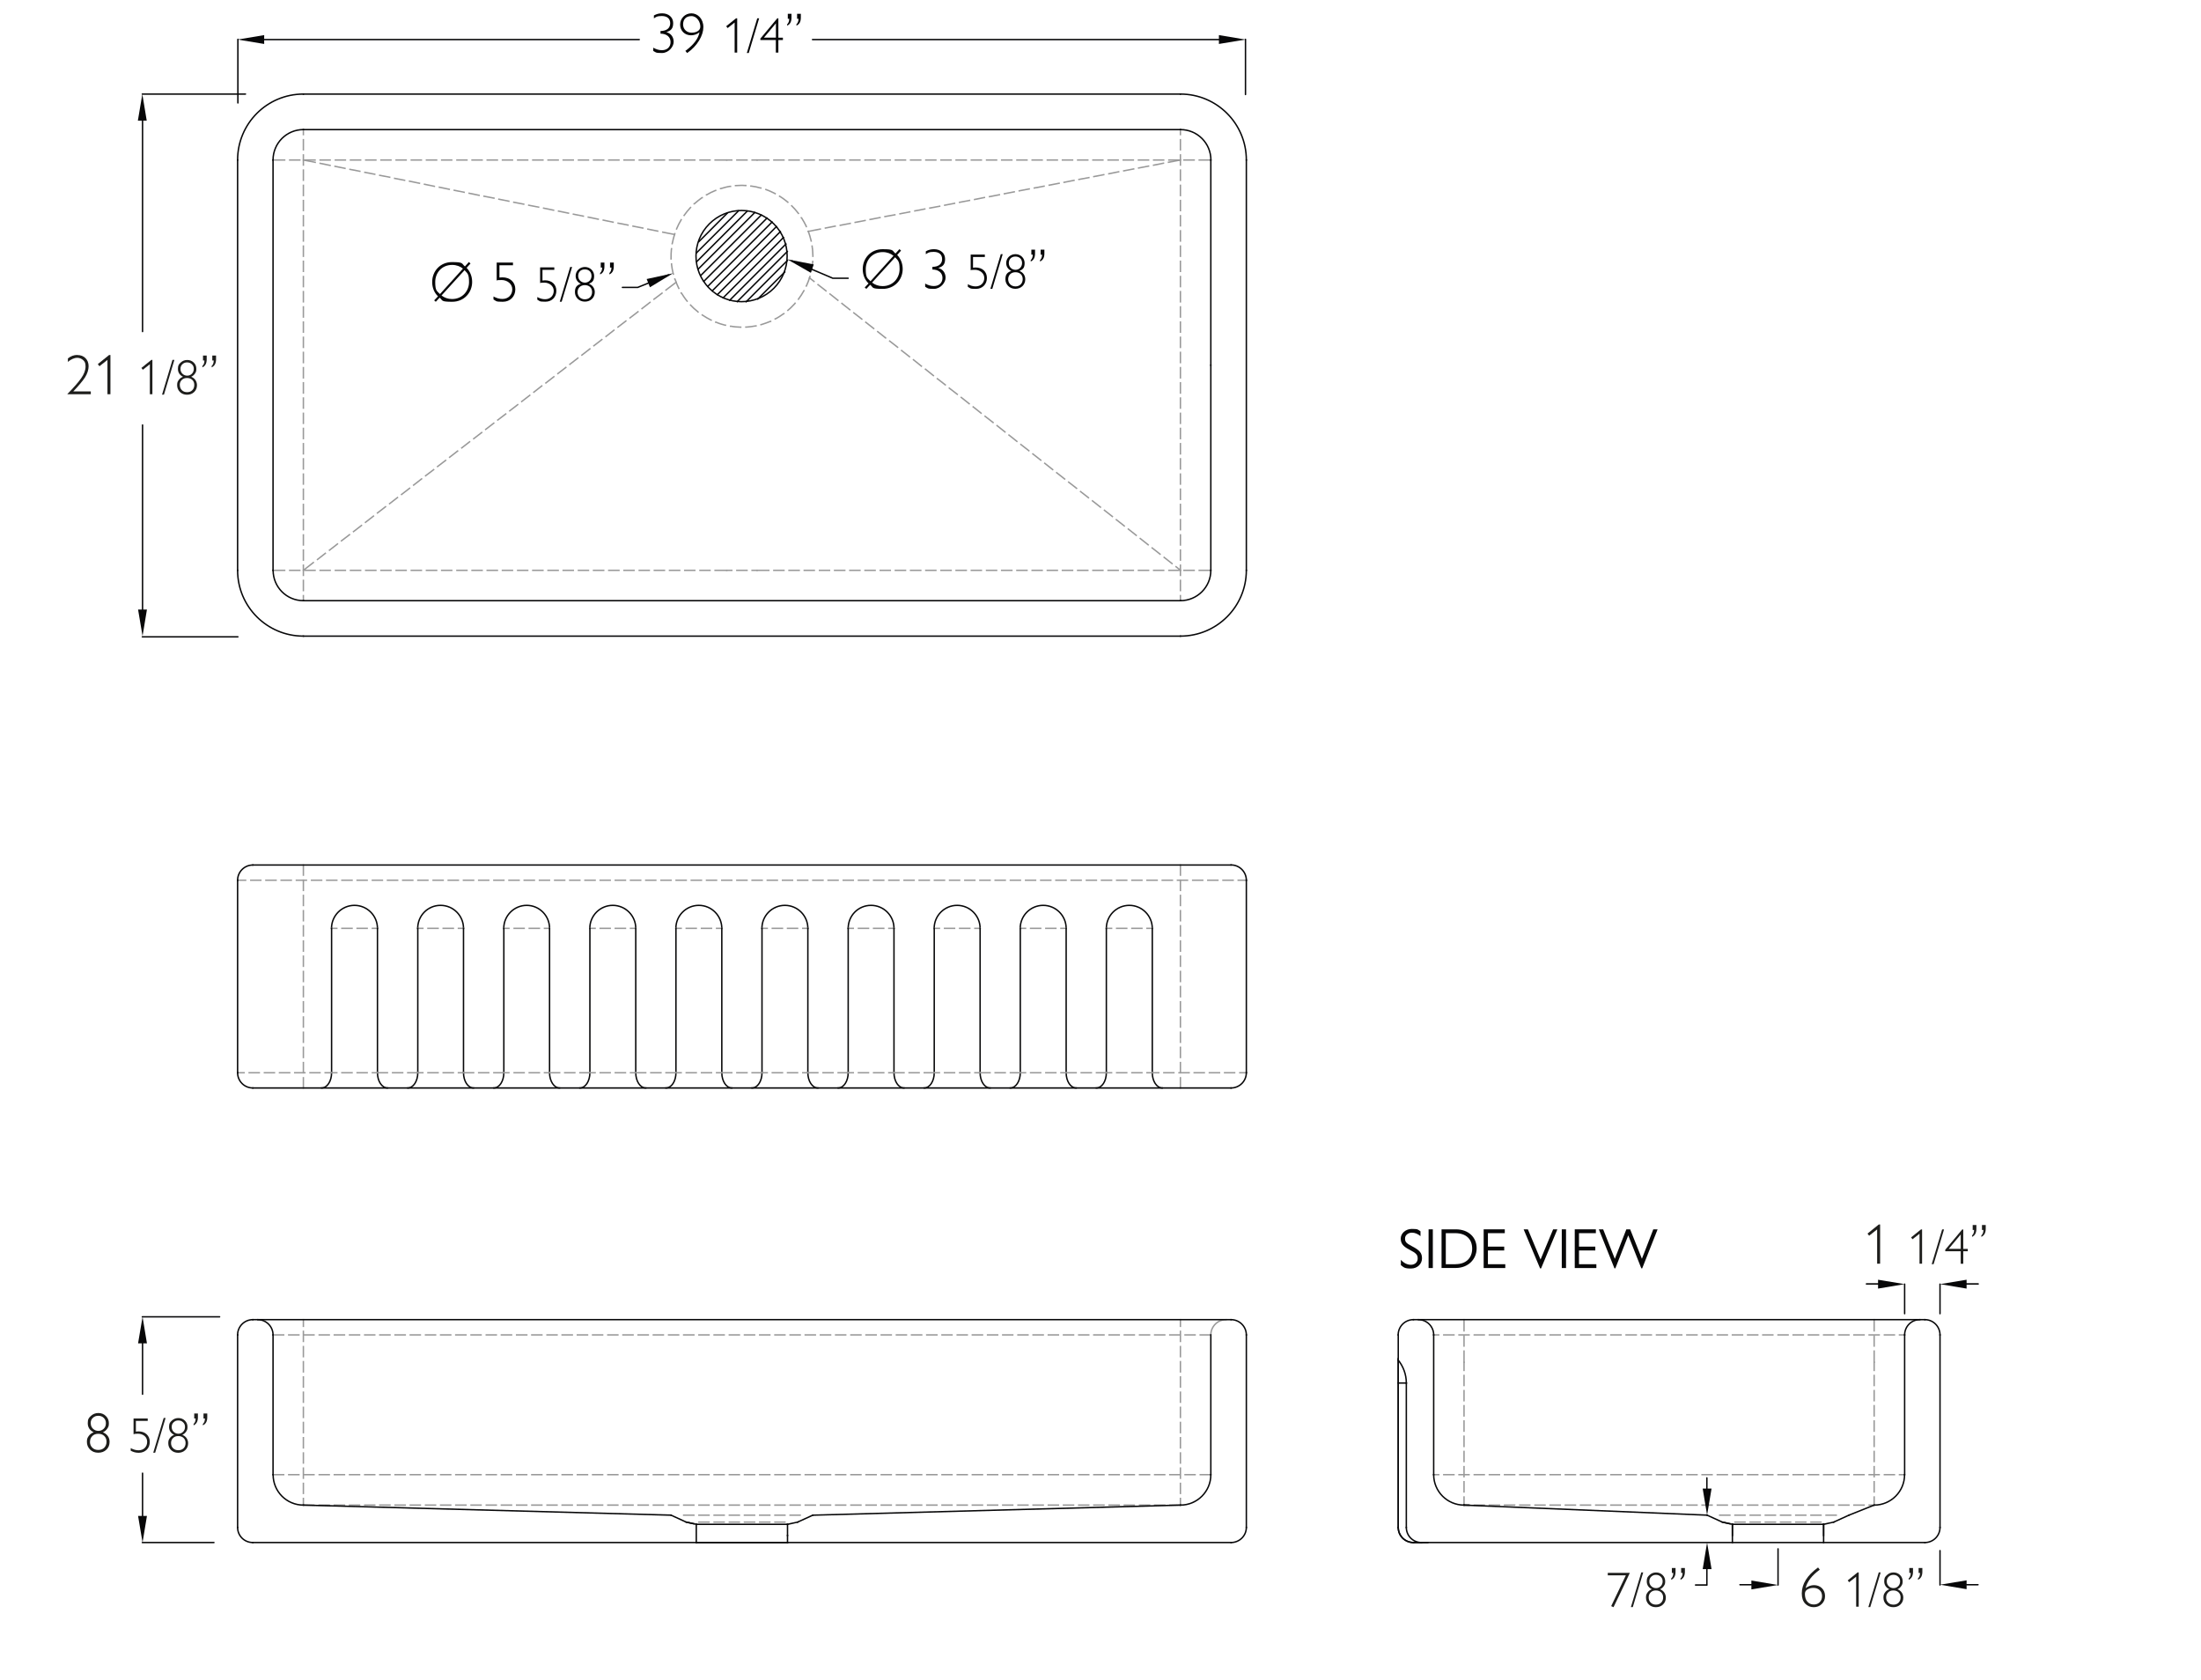 <?xml version="1.0" encoding="UTF-8"?>
<svg xmlns="http://www.w3.org/2000/svg" version="1.1" viewBox="0 0 3105.1 2369.4">
  <defs>
    <style>
      .cls-1 {
        fill: #070708;
      }

      .cls-2 {
        stroke: #999;
      }

      .cls-2, .cls-3, .cls-4 {
        stroke-width: 2px;
      }

      .cls-2, .cls-3, .cls-4, .cls-5 {
        fill: none;
      }

      .cls-2, .cls-4, .cls-5 {
        stroke-linecap: square;
        stroke-linejoin: bevel;
      }

      .cls-3 {
        stroke-linecap: round;
        stroke-linejoin: round;
      }

      .cls-3, .cls-4, .cls-5 {
        stroke: #070708;
      }

      .cls-6 {
        fill: #1d1d1b;
      }

      .cls-7 {
        isolation: isolate;
      }

      .cls-5 {
        stroke-width: 2px;
      }
    </style>
  </defs>
  <!-- Generator: Adobe Illustrator 28.7.1, SVG Export Plug-In . SVG Version: 1.2.0 Build 142)  -->
  <g>
    <g id="Layer_1">
      <line class="cls-2" x1="2447.6" y1="2147.1" x2="2461.8" y2="2147.1"/>
      <line class="cls-2" x1="2469.1" y1="2147.1" x2="2483.3" y2="2147.1"/>
      <line class="cls-2" x1="2490.4" y1="2147.1" x2="2504.8" y2="2147.1"/>
      <line class="cls-2" x1="2511.9" y1="2147.1" x2="2526.2" y2="2147.1"/>
      <line class="cls-2" x1="2533.4" y1="2147.1" x2="2547.6" y2="2147.1"/>
      <line class="cls-2" x1="2554.8" y1="2147.1" x2="2569" y2="2147.1"/>
      <line class="cls-2" x1="2426.1" y1="2137.3" x2="2440.5" y2="2137.3"/>
      <line class="cls-2" x1="2447.6" y1="2137.3" x2="2461.8" y2="2137.3"/>
      <line class="cls-2" x1="2469.1" y1="2137.3" x2="2483.3" y2="2137.3"/>
      <line class="cls-2" x1="2490.4" y1="2137.3" x2="2504.8" y2="2137.3"/>
      <line class="cls-2" x1="2511.9" y1="2137.3" x2="2526.2" y2="2137.3"/>
      <line class="cls-2" x1="2533.4" y1="2137.3" x2="2547.6" y2="2137.3"/>
      <line class="cls-2" x1="2554.8" y1="2137.3" x2="2569" y2="2137.3"/>
      <line class="cls-2" x1="2576.1" y1="2137.3" x2="2590.5" y2="2137.3"/>
      <g>
        <line class="cls-2" x1="2644" y1="2123.1" x2="2636.9" y2="2123.1"/>
        <line class="cls-2" x1="2629.8" y1="2123.1" x2="2615.4" y2="2123.1"/>
        <line class="cls-2" x1="2608.4" y1="2123.1" x2="2594" y2="2123.1"/>
        <line class="cls-2" x1="2586.9" y1="2123.1" x2="2572.7" y2="2123.1"/>
        <line class="cls-2" x1="2565.6" y1="2123.1" x2="2551.2" y2="2123.1"/>
        <line class="cls-2" x1="2544.1" y1="2123.1" x2="2529.7" y2="2123.1"/>
        <line class="cls-2" x1="2522.6" y1="2123.1" x2="2508.4" y2="2123.1"/>
        <line class="cls-2" x1="2501.1" y1="2123.1" x2="2486.9" y2="2123.1"/>
        <line class="cls-2" x1="2479.8" y1="2123.1" x2="2465.5" y2="2123.1"/>
        <line class="cls-2" x1="2458.4" y1="2123.1" x2="2444" y2="2123.1"/>
        <line class="cls-2" x1="2436.9" y1="2123.1" x2="2422.7" y2="2123.1"/>
        <line class="cls-2" x1="2415.4" y1="2123.1" x2="2401.2" y2="2123.1"/>
        <line class="cls-2" x1="2394.1" y1="2123.1" x2="2379.7" y2="2123.1"/>
        <line class="cls-2" x1="2372.6" y1="2123.1" x2="2358.3" y2="2123.1"/>
        <line class="cls-2" x1="2351.2" y1="2123.1" x2="2336.9" y2="2123.1"/>
        <line class="cls-2" x1="2329.7" y1="2123.1" x2="2315.5" y2="2123.1"/>
        <line class="cls-2" x1="2308.4" y1="2123.1" x2="2294" y2="2123.1"/>
        <line class="cls-2" x1="2286.9" y1="2123.1" x2="2272.5" y2="2123.1"/>
        <line class="cls-2" x1="2265.4" y1="2123.1" x2="2251.2" y2="2123.1"/>
        <line class="cls-2" x1="2243.9" y1="2123.1" x2="2229.7" y2="2123.1"/>
        <line class="cls-2" x1="2222.6" y1="2123.1" x2="2208.3" y2="2123.1"/>
        <line class="cls-2" x1="2201.2" y1="2123.1" x2="2186.8" y2="2123.1"/>
        <line class="cls-2" x1="2179.7" y1="2123.1" x2="2165.5" y2="2123.1"/>
        <line class="cls-2" x1="2158.2" y1="2123.1" x2="2144" y2="2123.1"/>
        <line class="cls-2" x1="2136.9" y1="2123.1" x2="2122.5" y2="2123.1"/>
      </g>
      <g>
        <line class="cls-2" x1="2115.4" y1="2123.1" x2="2101.1" y2="2123.1"/>
        <line class="cls-2" x1="2094" y1="2123.1" x2="2079.8" y2="2123.1"/>
        <line class="cls-2" x1="2065.4" y1="2090.1" x2="2065.4" y2="2104.5"/>
        <line class="cls-2" x1="2065.4" y1="2111.6" x2="2065.4" y2="2123.1"/>
        <line class="cls-2" x1="2644" y1="2090.1" x2="2644" y2="2104.5"/>
        <line class="cls-2" x1="2644" y1="2111.6" x2="2644" y2="2123.1"/>
      </g>
      <g>
        <g>
          <line class="cls-2" x1="1665.3" y1="2123.1" x2="1665.3" y2="2113.7"/>
          <line class="cls-2" x1="1665.3" y1="2106.6" x2="1665.3" y2="2092.4"/>
          <line class="cls-2" x1="428" y1="2123.1" x2="428" y2="2113.7"/>
          <line class="cls-2" x1="428" y1="2106.6" x2="428" y2="2092.4"/>
          <polyline class="cls-4" points="946.7 2137.3 968.1 2147.1 978.9 2149.4"/>
          <line class="cls-2" x1="986" y1="2147.1" x2="1000.3" y2="2147.1"/>
          <line class="cls-2" x1="1007.4" y1="2147.1" x2="1021.7" y2="2147.1"/>
          <line class="cls-2" x1="1028.9" y1="2147.1" x2="1043.1" y2="2147.1"/>
          <line class="cls-2" x1="1050.2" y1="2147.1" x2="1064.6" y2="2147.1"/>
          <line class="cls-2" x1="1071.7" y1="2147.1" x2="1086.1" y2="2147.1"/>
          <line class="cls-2" x1="1093.2" y1="2147.1" x2="1107.4" y2="2147.1"/>
          <line class="cls-2" x1="964.5" y1="2137.3" x2="978.9" y2="2137.3"/>
          <line class="cls-2" x1="986" y1="2137.3" x2="1000.3" y2="2137.3"/>
          <line class="cls-2" x1="1007.4" y1="2137.3" x2="1021.7" y2="2137.3"/>
          <line class="cls-2" x1="1028.9" y1="2137.3" x2="1043.1" y2="2137.3"/>
          <line class="cls-2" x1="1050.2" y1="2137.3" x2="1064.6" y2="2137.3"/>
          <line class="cls-2" x1="1071.7" y1="2137.3" x2="1086.1" y2="2137.3"/>
          <line class="cls-2" x1="1093.2" y1="2137.3" x2="1107.4" y2="2137.3"/>
          <line class="cls-2" x1="1114.6" y1="2137.3" x2="1128.9" y2="2137.3"/>
          <line class="cls-2" x1="428" y1="2123.1" x2="443" y2="2123.1"/>
          <line class="cls-2" x1="450.3" y1="2123.1" x2="464.5" y2="2123.1"/>
          <line class="cls-2" x1="471.6" y1="2123.1" x2="486" y2="2123.1"/>
          <line class="cls-2" x1="493.1" y1="2123.1" x2="507.3" y2="2123.1"/>
          <line class="cls-2" x1="514.5" y1="2123.1" x2="528.7" y2="2123.1"/>
          <line class="cls-2" x1="535.8" y1="2123.1" x2="550.2" y2="2123.1"/>
          <line class="cls-2" x1="557.3" y1="2123.1" x2="571.7" y2="2123.1"/>
          <line class="cls-2" x1="578.8" y1="2123.1" x2="593" y2="2123.1"/>
          <line class="cls-2" x1="600.3" y1="2123.1" x2="614.5" y2="2123.1"/>
          <line class="cls-2" x1="621.6" y1="2123.1" x2="635.9" y2="2123.1"/>
          <line class="cls-2" x1="643" y1="2123.1" x2="657.4" y2="2123.1"/>
          <line class="cls-2" x1="664.5" y1="2123.1" x2="678.7" y2="2123.1"/>
          <line class="cls-2" x1="686" y1="2123.1" x2="700.2" y2="2123.1"/>
          <line class="cls-2" x1="707.3" y1="2123.1" x2="721.7" y2="2123.1"/>
          <line class="cls-2" x1="728.8" y1="2123.1" x2="743.2" y2="2123.1"/>
          <line class="cls-2" x1="750.2" y1="2123.1" x2="764.5" y2="2123.1"/>
          <line class="cls-2" x1="771.7" y1="2123.1" x2="785.9" y2="2123.1"/>
          <line class="cls-2" x1="793" y1="2123.1" x2="807.4" y2="2123.1"/>
          <line class="cls-2" x1="814.5" y1="2123.1" x2="828.9" y2="2123.1"/>
          <line class="cls-2" x1="836" y1="2123.1" x2="850.2" y2="2123.1"/>
          <line class="cls-2" x1="857.5" y1="2123.1" x2="871.7" y2="2123.1"/>
          <line class="cls-2" x1="878.8" y1="2123.1" x2="893.1" y2="2123.1"/>
          <line class="cls-2" x1="900.2" y1="2123.1" x2="914.6" y2="2123.1"/>
          <line class="cls-2" x1="921.7" y1="2123.1" x2="935.9" y2="2123.1"/>
          <line class="cls-2" x1="943.2" y1="2123.1" x2="957.4" y2="2123.1"/>
          <line class="cls-2" x1="964.5" y1="2123.1" x2="978.9" y2="2123.1"/>
          <line class="cls-2" x1="986" y1="2123.1" x2="1000.3" y2="2123.1"/>
          <line class="cls-2" x1="1007.4" y1="2123.1" x2="1021.7" y2="2123.1"/>
          <line class="cls-2" x1="1028.9" y1="2123.1" x2="1043.1" y2="2123.1"/>
          <line class="cls-2" x1="1050.2" y1="2123.1" x2="1064.6" y2="2123.1"/>
          <line class="cls-2" x1="1071.7" y1="2123.1" x2="1086.1" y2="2123.1"/>
          <line class="cls-2" x1="1093.2" y1="2123.1" x2="1107.4" y2="2123.1"/>
          <line class="cls-2" x1="1114.6" y1="2123.1" x2="1128.9" y2="2123.1"/>
          <line class="cls-2" x1="1136" y1="2123.1" x2="1150.3" y2="2123.1"/>
          <line class="cls-2" x1="1157.4" y1="2123.1" x2="1171.8" y2="2123.1"/>
          <line class="cls-2" x1="1178.9" y1="2123.1" x2="1193.1" y2="2123.1"/>
          <line class="cls-2" x1="1200.4" y1="2123.1" x2="1214.6" y2="2123.1"/>
          <line class="cls-2" x1="1221.7" y1="2123.1" x2="1236.1" y2="2123.1"/>
          <line class="cls-2" x1="1243.2" y1="2123.1" x2="1257.4" y2="2123.1"/>
          <line class="cls-2" x1="1264.6" y1="2123.1" x2="1278.8" y2="2123.1"/>
          <line class="cls-2" x1="1285.9" y1="2123.1" x2="1300.3" y2="2123.1"/>
          <line class="cls-2" x1="1307.4" y1="2123.1" x2="1321.8" y2="2123.1"/>
          <line class="cls-2" x1="1328.9" y1="2123.1" x2="1343.1" y2="2123.1"/>
          <line class="cls-2" x1="1350.4" y1="2123.1" x2="1364.6" y2="2123.1"/>
          <line class="cls-2" x1="1371.7" y1="2123.1" x2="1386.1" y2="2123.1"/>
          <line class="cls-2" x1="1393.2" y1="2123.1" x2="1407.5" y2="2123.1"/>
          <line class="cls-2" x1="1414.6" y1="2123.1" x2="1428.8" y2="2123.1"/>
          <line class="cls-2" x1="1436.1" y1="2123.1" x2="1450.3" y2="2123.1"/>
          <line class="cls-2" x1="1457.4" y1="2123.1" x2="1471.8" y2="2123.1"/>
          <line class="cls-2" x1="1478.9" y1="2123.1" x2="1493.2" y2="2123.1"/>
          <line class="cls-2" x1="1500.3" y1="2123.1" x2="1514.6" y2="2123.1"/>
          <line class="cls-2" x1="1521.8" y1="2123.1" x2="1536" y2="2123.1"/>
          <line class="cls-2" x1="1543.1" y1="2123.1" x2="1557.5" y2="2123.1"/>
          <line class="cls-2" x1="1564.6" y1="2123.1" x2="1579" y2="2123.1"/>
          <line class="cls-2" x1="1586.1" y1="2123.1" x2="1600.3" y2="2123.1"/>
          <line class="cls-2" x1="1607.6" y1="2123.1" x2="1621.8" y2="2123.1"/>
          <line class="cls-2" x1="1628.9" y1="2123.1" x2="1643.2" y2="2123.1"/>
          <line class="cls-2" x1="1650.3" y1="2123.1" x2="1665.3" y2="2123.1"/>
        </g>
        <g>
          <line class="cls-2" x1="1665.3" y1="2085.2" x2="1665.3" y2="2070.9"/>
          <line class="cls-2" x1="1665.3" y1="2063.8" x2="1665.3" y2="2049.5"/>
          <line class="cls-2" x1="1665.3" y1="2042.4" x2="1665.3" y2="2028"/>
          <line class="cls-2" x1="1665.3" y1="2020.9" x2="1665.3" y2="2006.5"/>
          <line class="cls-2" x1="1665.3" y1="1999.4" x2="1665.3" y2="1985.2"/>
          <line class="cls-2" x1="1665.3" y1="1978" x2="1665.3" y2="1963.8"/>
          <line class="cls-2" x1="1665.3" y1="1956.6" x2="1665.3" y2="1942.3"/>
          <line class="cls-2" x1="1665.3" y1="1935.2" x2="1665.3" y2="1920.8"/>
          <line class="cls-2" x1="1665.3" y1="1913.7" x2="1665.3" y2="1899.5"/>
          <line class="cls-2" x1="1665.3" y1="1892.2" x2="1665.3" y2="1878"/>
          <line class="cls-2" x1="1665.3" y1="1870.9" x2="1665.3" y2="1861.5"/>
          <line class="cls-2" x1="428" y1="2085.2" x2="428" y2="2070.9"/>
          <line class="cls-2" x1="428" y1="2063.8" x2="428" y2="2049.5"/>
          <line class="cls-2" x1="428" y1="2042.4" x2="428" y2="2028"/>
          <line class="cls-2" x1="428" y1="2020.9" x2="428" y2="2006.5"/>
          <line class="cls-2" x1="428" y1="1999.4" x2="428" y2="1985.2"/>
          <line class="cls-2" x1="428" y1="1978" x2="428" y2="1963.8"/>
          <line class="cls-2" x1="428" y1="1956.6" x2="428" y2="1942.3"/>
          <line class="cls-2" x1="428" y1="1935.2" x2="428" y2="1920.8"/>
          <line class="cls-2" x1="428" y1="1913.7" x2="428" y2="1899.5"/>
          <line class="cls-2" x1="428" y1="1892.2" x2="428" y2="1878"/>
          <line class="cls-2" x1="428" y1="1870.9" x2="428" y2="1861.5"/>
          <line class="cls-2" x1="385.2" y1="2080.2" x2="400.2" y2="2080.2"/>
          <line class="cls-2" x1="407.3" y1="2080.2" x2="421.7" y2="2080.2"/>
          <line class="cls-2" x1="428.8" y1="2080.2" x2="443" y2="2080.2"/>
          <line class="cls-2" x1="450.3" y1="2080.2" x2="464.5" y2="2080.2"/>
          <line class="cls-2" x1="471.6" y1="2080.2" x2="486" y2="2080.2"/>
          <line class="cls-2" x1="493.1" y1="2080.2" x2="507.3" y2="2080.2"/>
          <line class="cls-2" x1="514.5" y1="2080.2" x2="528.7" y2="2080.2"/>
          <line class="cls-2" x1="535.8" y1="2080.2" x2="550.2" y2="2080.2"/>
          <line class="cls-2" x1="557.3" y1="2080.2" x2="571.7" y2="2080.2"/>
          <line class="cls-2" x1="578.8" y1="2080.2" x2="593" y2="2080.2"/>
          <line class="cls-2" x1="600.3" y1="2080.2" x2="614.5" y2="2080.2"/>
          <line class="cls-2" x1="621.6" y1="2080.2" x2="635.9" y2="2080.2"/>
          <line class="cls-2" x1="643" y1="2080.2" x2="657.4" y2="2080.2"/>
          <line class="cls-2" x1="664.5" y1="2080.2" x2="678.7" y2="2080.2"/>
          <line class="cls-2" x1="686" y1="2080.2" x2="700.2" y2="2080.2"/>
          <line class="cls-2" x1="707.3" y1="2080.2" x2="721.7" y2="2080.2"/>
          <line class="cls-2" x1="728.8" y1="2080.2" x2="743.1" y2="2080.2"/>
          <line class="cls-2" x1="750.2" y1="2080.2" x2="764.5" y2="2080.2"/>
          <line class="cls-2" x1="771.7" y1="2080.2" x2="785.9" y2="2080.2"/>
          <line class="cls-2" x1="793" y1="2080.2" x2="807.4" y2="2080.2"/>
          <line class="cls-2" x1="814.5" y1="2080.2" x2="828.9" y2="2080.2"/>
          <line class="cls-2" x1="836" y1="2080.2" x2="850.2" y2="2080.2"/>
          <line class="cls-2" x1="857.5" y1="2080.2" x2="871.7" y2="2080.2"/>
          <line class="cls-2" x1="878.8" y1="2080.2" x2="893.1" y2="2080.2"/>
          <line class="cls-2" x1="900.2" y1="2080.2" x2="914.6" y2="2080.2"/>
          <line class="cls-2" x1="921.7" y1="2080.2" x2="935.9" y2="2080.2"/>
          <line class="cls-2" x1="943.2" y1="2080.2" x2="957.4" y2="2080.2"/>
          <line class="cls-2" x1="964.5" y1="2080.2" x2="978.9" y2="2080.2"/>
          <line class="cls-2" x1="986" y1="2080.2" x2="1000.3" y2="2080.2"/>
          <line class="cls-2" x1="1007.4" y1="2080.2" x2="1021.7" y2="2080.2"/>
          <line class="cls-2" x1="1028.9" y1="2080.2" x2="1043.1" y2="2080.2"/>
          <line class="cls-2" x1="1050.2" y1="2080.2" x2="1064.6" y2="2080.2"/>
          <line class="cls-2" x1="1071.7" y1="2080.2" x2="1086.1" y2="2080.2"/>
          <line class="cls-2" x1="1093.2" y1="2080.2" x2="1107.4" y2="2080.2"/>
          <line class="cls-2" x1="1114.6" y1="2080.2" x2="1128.8" y2="2080.2"/>
          <line class="cls-2" x1="1136" y1="2080.2" x2="1150.3" y2="2080.2"/>
          <line class="cls-2" x1="1157.4" y1="2080.2" x2="1171.8" y2="2080.2"/>
          <line class="cls-2" x1="1178.9" y1="2080.2" x2="1193.1" y2="2080.2"/>
          <line class="cls-2" x1="1200.4" y1="2080.2" x2="1214.6" y2="2080.2"/>
          <line class="cls-2" x1="1221.7" y1="2080.2" x2="1236.1" y2="2080.2"/>
          <line class="cls-2" x1="1243.2" y1="2080.2" x2="1257.4" y2="2080.2"/>
          <line class="cls-2" x1="1264.6" y1="2080.2" x2="1278.8" y2="2080.2"/>
          <line class="cls-2" x1="1285.9" y1="2080.2" x2="1300.3" y2="2080.2"/>
          <line class="cls-2" x1="1307.4" y1="2080.2" x2="1321.8" y2="2080.2"/>
          <line class="cls-2" x1="1328.9" y1="2080.2" x2="1343.1" y2="2080.2"/>
          <line class="cls-2" x1="1350.4" y1="2080.2" x2="1364.6" y2="2080.2"/>
          <line class="cls-2" x1="1371.7" y1="2080.2" x2="1386.1" y2="2080.2"/>
          <line class="cls-2" x1="1393.2" y1="2080.2" x2="1407.5" y2="2080.2"/>
          <line class="cls-2" x1="1414.6" y1="2080.2" x2="1428.8" y2="2080.2"/>
          <line class="cls-2" x1="1436.1" y1="2080.2" x2="1450.3" y2="2080.2"/>
          <line class="cls-2" x1="1457.4" y1="2080.2" x2="1471.8" y2="2080.2"/>
          <line class="cls-2" x1="1478.9" y1="2080.2" x2="1493.2" y2="2080.2"/>
          <line class="cls-2" x1="1500.3" y1="2080.2" x2="1514.6" y2="2080.2"/>
          <line class="cls-2" x1="1521.8" y1="2080.2" x2="1536" y2="2080.2"/>
          <line class="cls-2" x1="1543.1" y1="2080.2" x2="1557.5" y2="2080.2"/>
          <line class="cls-2" x1="1564.6" y1="2080.2" x2="1579" y2="2080.2"/>
          <line class="cls-2" x1="1586.1" y1="2080.2" x2="1600.3" y2="2080.2"/>
          <line class="cls-2" x1="1607.6" y1="2080.2" x2="1621.8" y2="2080.2"/>
          <line class="cls-2" x1="1628.9" y1="2080.2" x2="1643.2" y2="2080.2"/>
          <line class="cls-2" x1="1650.3" y1="2080.2" x2="1664.7" y2="2080.2"/>
          <line class="cls-2" x1="1671.8" y1="2080.2" x2="1686" y2="2080.2"/>
          <line class="cls-2" x1="1693.3" y1="2080.2" x2="1708.2" y2="2080.2"/>
          <path class="cls-2" d="M1729.7,1861.5c-11.9,0-21.5,9.7-21.5,21.5h-15"/>
          <line class="cls-2" x1="1686" y1="1883" x2="1671.8" y2="1883"/>
          <line class="cls-2" x1="1664.7" y1="1883" x2="1650.3" y2="1883"/>
          <line class="cls-2" x1="1643.2" y1="1883" x2="1628.9" y2="1883"/>
          <line class="cls-2" x1="1621.8" y1="1883" x2="1607.6" y2="1883"/>
          <line class="cls-2" x1="1600.3" y1="1883" x2="1586.1" y2="1883"/>
          <line class="cls-2" x1="1579" y1="1883" x2="1564.6" y2="1883"/>
          <line class="cls-2" x1="1557.5" y1="1883" x2="1543.1" y2="1883"/>
          <line class="cls-2" x1="1536" y1="1883" x2="1521.8" y2="1883"/>
          <line class="cls-2" x1="1514.6" y1="1883" x2="1500.3" y2="1883"/>
          <line class="cls-2" x1="1493.2" y1="1883" x2="1478.9" y2="1883"/>
          <line class="cls-2" x1="1471.8" y1="1883" x2="1457.4" y2="1883"/>
          <line class="cls-2" x1="1450.3" y1="1883" x2="1436.1" y2="1883"/>
          <line class="cls-2" x1="1428.8" y1="1883" x2="1414.6" y2="1883"/>
          <line class="cls-2" x1="1407.5" y1="1883" x2="1393.2" y2="1883"/>
          <line class="cls-2" x1="1386.1" y1="1883" x2="1371.7" y2="1883"/>
          <line class="cls-2" x1="1364.6" y1="1883" x2="1350.4" y2="1883"/>
          <line class="cls-2" x1="1343.1" y1="1883" x2="1328.9" y2="1883"/>
          <line class="cls-2" x1="1321.8" y1="1883" x2="1307.4" y2="1883"/>
          <line class="cls-2" x1="1300.3" y1="1883" x2="1285.9" y2="1883"/>
          <line class="cls-2" x1="1278.8" y1="1883" x2="1264.6" y2="1883"/>
          <line class="cls-2" x1="1257.4" y1="1883" x2="1243.2" y2="1883"/>
          <line class="cls-2" x1="1236.1" y1="1883" x2="1221.7" y2="1883"/>
          <line class="cls-2" x1="1214.6" y1="1883" x2="1200.4" y2="1883"/>
          <line class="cls-2" x1="1193.1" y1="1883" x2="1178.9" y2="1883"/>
          <line class="cls-2" x1="1171.8" y1="1883" x2="1157.4" y2="1883"/>
          <line class="cls-2" x1="1150.3" y1="1883" x2="1136" y2="1883"/>
          <line class="cls-2" x1="1128.9" y1="1883" x2="1114.6" y2="1883"/>
          <line class="cls-2" x1="1107.4" y1="1883" x2="1093.2" y2="1883"/>
          <line class="cls-2" x1="1086.1" y1="1883" x2="1071.7" y2="1883"/>
          <line class="cls-2" x1="1064.6" y1="1883" x2="1050.2" y2="1883"/>
          <line class="cls-2" x1="1043.1" y1="1883" x2="1028.9" y2="1883"/>
          <line class="cls-2" x1="1021.7" y1="1883" x2="1007.4" y2="1883"/>
          <line class="cls-2" x1="1000.3" y1="1883" x2="986" y2="1883"/>
          <line class="cls-2" x1="978.9" y1="1883" x2="964.5" y2="1883"/>
          <line class="cls-2" x1="957.4" y1="1883" x2="943.2" y2="1883"/>
          <line class="cls-2" x1="935.9" y1="1883" x2="921.7" y2="1883"/>
          <line class="cls-2" x1="914.6" y1="1883" x2="900.2" y2="1883"/>
          <line class="cls-2" x1="893.1" y1="1883" x2="878.8" y2="1883"/>
          <line class="cls-2" x1="871.7" y1="1883" x2="857.5" y2="1883"/>
          <line class="cls-2" x1="850.2" y1="1883" x2="836" y2="1883"/>
          <line class="cls-2" x1="828.9" y1="1883" x2="814.5" y2="1883"/>
          <line class="cls-2" x1="807.4" y1="1883" x2="793" y2="1883"/>
          <line class="cls-2" x1="785.9" y1="1883" x2="771.7" y2="1883"/>
          <line class="cls-2" x1="764.5" y1="1883" x2="750.2" y2="1883"/>
          <line class="cls-2" x1="743.2" y1="1883" x2="728.8" y2="1883"/>
          <line class="cls-2" x1="721.7" y1="1883" x2="707.3" y2="1883"/>
          <line class="cls-2" x1="700.2" y1="1883" x2="686" y2="1883"/>
          <line class="cls-2" x1="678.7" y1="1883" x2="664.5" y2="1883"/>
          <line class="cls-2" x1="657.4" y1="1883" x2="643" y2="1883"/>
          <line class="cls-2" x1="635.9" y1="1883" x2="621.6" y2="1883"/>
          <line class="cls-2" x1="614.5" y1="1883" x2="600.3" y2="1883"/>
          <line class="cls-2" x1="593" y1="1883" x2="578.8" y2="1883"/>
          <line class="cls-2" x1="571.7" y1="1883" x2="557.3" y2="1883"/>
          <line class="cls-2" x1="550.2" y1="1883" x2="535.8" y2="1883"/>
          <line class="cls-2" x1="528.7" y1="1883" x2="514.5" y2="1883"/>
          <line class="cls-2" x1="507.3" y1="1883" x2="493.1" y2="1883"/>
          <line class="cls-2" x1="486" y1="1883" x2="471.6" y2="1883"/>
          <line class="cls-2" x1="464.5" y1="1883" x2="450.3" y2="1883"/>
          <line class="cls-2" x1="443" y1="1883" x2="428.8" y2="1883"/>
          <line class="cls-2" x1="421.7" y1="1883" x2="407.3" y2="1883"/>
          <line class="cls-2" x1="400.2" y1="1883" x2="385.2" y2="1883"/>
        </g>
      </g>
      <g>
        <line class="cls-2" x1="2022.6" y1="2080.2" x2="2029.7" y2="2080.2"/>
        <line class="cls-2" x1="2036.8" y1="2080.2" x2="2051.2" y2="2080.2"/>
        <line class="cls-2" x1="2058.3" y1="2080.2" x2="2072.5" y2="2080.2"/>
        <line class="cls-2" x1="2079.8" y1="2080.2" x2="2094" y2="2080.2"/>
        <line class="cls-2" x1="2101.1" y1="2080.2" x2="2115.4" y2="2080.2"/>
        <line class="cls-2" x1="2122.5" y1="2080.2" x2="2136.9" y2="2080.2"/>
        <line class="cls-2" x1="2144" y1="2080.2" x2="2158.2" y2="2080.2"/>
        <line class="cls-2" x1="2165.5" y1="2080.2" x2="2179.7" y2="2080.2"/>
        <line class="cls-2" x1="2186.8" y1="2080.2" x2="2201.2" y2="2080.2"/>
        <line class="cls-2" x1="2208.3" y1="2080.2" x2="2222.6" y2="2080.2"/>
        <line class="cls-2" x1="2229.7" y1="2080.2" x2="2244" y2="2080.2"/>
        <line class="cls-2" x1="2251.2" y1="2080.2" x2="2265.4" y2="2080.2"/>
        <line class="cls-2" x1="2272.5" y1="2080.2" x2="2286.9" y2="2080.2"/>
        <line class="cls-2" x1="2294" y1="2080.2" x2="2308.4" y2="2080.2"/>
        <line class="cls-2" x1="2315.5" y1="2080.2" x2="2329.7" y2="2080.2"/>
        <line class="cls-2" x1="2336.9" y1="2080.2" x2="2351.2" y2="2080.2"/>
        <line class="cls-2" x1="2358.3" y1="2080.2" x2="2372.6" y2="2080.2"/>
        <line class="cls-2" x1="2379.7" y1="2080.2" x2="2394.1" y2="2080.2"/>
        <line class="cls-2" x1="2401.2" y1="2080.2" x2="2415.4" y2="2080.2"/>
        <line class="cls-2" x1="2422.7" y1="2080.2" x2="2436.9" y2="2080.2"/>
        <line class="cls-2" x1="2444" y1="2080.2" x2="2458.4" y2="2080.2"/>
        <line class="cls-2" x1="2465.5" y1="2080.2" x2="2479.8" y2="2080.2"/>
        <line class="cls-2" x1="2486.9" y1="2080.2" x2="2501.1" y2="2080.2"/>
        <line class="cls-2" x1="2508.4" y1="2080.2" x2="2522.6" y2="2080.2"/>
        <line class="cls-2" x1="2529.7" y1="2080.2" x2="2544.1" y2="2080.2"/>
        <line class="cls-2" x1="2551.2" y1="2080.2" x2="2565.6" y2="2080.2"/>
        <line class="cls-2" x1="2572.7" y1="2080.2" x2="2586.9" y2="2080.2"/>
        <line class="cls-2" x1="2594" y1="2080.2" x2="2608.4" y2="2080.2"/>
        <line class="cls-2" x1="2615.4" y1="2080.2" x2="2629.8" y2="2080.2"/>
        <line class="cls-2" x1="2636.9" y1="2080.2" x2="2651.1" y2="2080.2"/>
        <line class="cls-2" x1="2658.4" y1="2080.2" x2="2672.6" y2="2080.2"/>
        <line class="cls-2" x1="2679.7" y1="2080.2" x2="2687" y2="2080.2"/>
        <line class="cls-2" x1="2065.4" y1="1921.6" x2="2065.4" y2="1905.8"/>
        <line class="cls-2" x1="2065.4" y1="1898.7" x2="2065.4" y2="1884.4"/>
        <line class="cls-2" x1="2065.4" y1="1877.3" x2="2065.4" y2="1861.5"/>
        <line class="cls-2" x1="2065.4" y1="1921.6" x2="2065.4" y2="1933.1"/>
        <line class="cls-2" x1="2065.4" y1="1940.2" x2="2065.4" y2="1954.4"/>
        <line class="cls-2" x1="2065.4" y1="1961.6" x2="2065.4" y2="1975.8"/>
        <line class="cls-2" x1="2065.4" y1="1982.9" x2="2065.4" y2="1997.3"/>
        <line class="cls-2" x1="2065.4" y1="2004.4" x2="2065.4" y2="2018.8"/>
        <line class="cls-2" x1="2065.4" y1="2025.9" x2="2065.4" y2="2040.3"/>
        <line class="cls-2" x1="2065.4" y1="2047.4" x2="2065.4" y2="2061.6"/>
        <line class="cls-2" x1="2065.4" y1="2068.8" x2="2065.4" y2="2083.1"/>
        <line class="cls-2" x1="2644" y1="1921.6" x2="2644" y2="1905.8"/>
        <line class="cls-2" x1="2644" y1="1898.7" x2="2644" y2="1884.4"/>
        <line class="cls-2" x1="2644" y1="1877.3" x2="2644" y2="1861.5"/>
        <line class="cls-2" x1="2644" y1="1921.6" x2="2644" y2="1933.1"/>
        <line class="cls-2" x1="2644" y1="1940.2" x2="2644" y2="1954.4"/>
        <line class="cls-2" x1="2644" y1="1961.6" x2="2644" y2="1975.8"/>
        <line class="cls-2" x1="2644" y1="1982.9" x2="2644" y2="1997.3"/>
        <line class="cls-2" x1="2644" y1="2004.4" x2="2644" y2="2018.8"/>
        <line class="cls-2" x1="2644" y1="2025.9" x2="2644" y2="2040.3"/>
        <line class="cls-2" x1="2644" y1="2047.4" x2="2644" y2="2061.6"/>
        <line class="cls-2" x1="2644" y1="2068.8" x2="2644" y2="2083.1"/>
        <line class="cls-2" x1="2022.6" y1="1883" x2="2029.7" y2="1883"/>
        <line class="cls-2" x1="2036.8" y1="1883" x2="2051.2" y2="1883"/>
        <line class="cls-2" x1="2058.3" y1="1883" x2="2072.5" y2="1883"/>
        <line class="cls-2" x1="2079.8" y1="1883" x2="2094" y2="1883"/>
        <line class="cls-2" x1="2101.1" y1="1883" x2="2115.4" y2="1883"/>
        <line class="cls-2" x1="2122.5" y1="1883" x2="2136.9" y2="1883"/>
        <line class="cls-2" x1="2144" y1="1883" x2="2158.2" y2="1883"/>
        <line class="cls-2" x1="2165.5" y1="1883" x2="2179.7" y2="1883"/>
        <line class="cls-2" x1="2186.8" y1="1883" x2="2201.2" y2="1883"/>
        <line class="cls-2" x1="2208.3" y1="1883" x2="2222.6" y2="1883"/>
        <line class="cls-2" x1="2229.7" y1="1883" x2="2244" y2="1883"/>
        <line class="cls-2" x1="2251.2" y1="1883" x2="2265.4" y2="1883"/>
        <line class="cls-2" x1="2272.5" y1="1883" x2="2286.9" y2="1883"/>
        <line class="cls-2" x1="2294" y1="1883" x2="2308.4" y2="1883"/>
        <line class="cls-2" x1="2315.5" y1="1883" x2="2329.7" y2="1883"/>
        <line class="cls-2" x1="2336.9" y1="1883" x2="2351.2" y2="1883"/>
        <line class="cls-2" x1="2358.3" y1="1883" x2="2372.6" y2="1883"/>
        <line class="cls-2" x1="2379.7" y1="1883" x2="2394.1" y2="1883"/>
        <line class="cls-2" x1="2401.2" y1="1883" x2="2415.4" y2="1883"/>
        <line class="cls-2" x1="2422.7" y1="1883" x2="2436.9" y2="1883"/>
        <line class="cls-2" x1="2444" y1="1883" x2="2458.4" y2="1883"/>
        <line class="cls-2" x1="2465.5" y1="1883" x2="2479.8" y2="1883"/>
        <line class="cls-2" x1="2486.9" y1="1883" x2="2501.1" y2="1883"/>
        <line class="cls-2" x1="2508.4" y1="1883" x2="2522.6" y2="1883"/>
        <line class="cls-2" x1="2529.7" y1="1883" x2="2544.1" y2="1883"/>
        <line class="cls-2" x1="2551.2" y1="1883" x2="2565.6" y2="1883"/>
        <line class="cls-2" x1="2572.7" y1="1883" x2="2586.9" y2="1883"/>
        <line class="cls-2" x1="2594" y1="1883" x2="2608.4" y2="1883"/>
        <line class="cls-2" x1="2615.4" y1="1883" x2="2629.8" y2="1883"/>
        <line class="cls-2" x1="2636.9" y1="1883" x2="2651.1" y2="1883"/>
        <line class="cls-2" x1="2658.4" y1="1883" x2="2672.6" y2="1883"/>
        <line class="cls-2" x1="2679.7" y1="1883" x2="2687" y2="1883"/>
      </g>
      <line class="cls-3" x1="335.6" y1="898.3" x2="200.8" y2="898.3"/>
      <line class="cls-3" x1="346.3" y1="132.7" x2="200.8" y2="132.7"/>
      <polyline class="cls-4" points="2408.3 2137.3 2429.8 2147.1 2440.5 2149.4"/>
      <line class="cls-4" x1="2444" y1="2150.2" x2="2572.7" y2="2150.2"/>
      <line class="cls-4" x1="2429.8" y1="2147.1" x2="2444" y2="2150.2"/>
      <line class="cls-4" x1="2586.9" y1="2147.1" x2="2572.7" y2="2150.2"/>
      <line class="cls-4" x1="2608.4" y1="2137.3" x2="2586.9" y2="2147.1"/>
      <line class="cls-4" x1="2572.7" y1="2150.2" x2="2572.7" y2="2165.9"/>
      <line class="cls-4" x1="2444" y1="2150.2" x2="2444" y2="2165.9"/>
      <path class="cls-4" d="M335.2,2154.6c0,11.8,9.5,21.3,21.5,21.3"/>
      <line class="cls-4" x1="1994" y1="2175.9" x2="2715.6" y2="2175.9"/>
      <path class="cls-4" d="M1736.8,2175.9c11.8,0,21.5-9.5,21.5-21.3"/>
      <path class="cls-4" d="M2715.6,2175.9c11.8,0,21.3-9.5,21.3-21.3"/>
      <path class="cls-4" d="M1972.6,2154.6c0,11.8,9.5,21.3,21.5,21.3"/>
      <line class="cls-2" x1="428" y1="182.8" x2="428" y2="189.9"/>
      <line class="cls-2" x1="428" y1="197.1" x2="428" y2="211.3"/>
      <line class="cls-2" x1="428" y1="218.5" x2="428" y2="232.8"/>
      <line class="cls-2" x1="428" y1="239.9" x2="428" y2="254.3"/>
      <line class="cls-2" x1="428" y1="261.4" x2="428" y2="275.8"/>
      <line class="cls-2" x1="428" y1="282.9" x2="428" y2="297.1"/>
      <line class="cls-2" x1="428" y1="304.3" x2="428" y2="318.5"/>
      <line class="cls-2" x1="428" y1="325.6" x2="428" y2="340"/>
      <line class="cls-2" x1="428" y1="347.1" x2="428" y2="361.5"/>
      <line class="cls-2" x1="428" y1="368.6" x2="428" y2="382.8"/>
      <line class="cls-2" x1="428" y1="390.1" x2="428" y2="404.3"/>
      <line class="cls-2" x1="428" y1="411.4" x2="428" y2="425.8"/>
      <line class="cls-2" x1="428" y1="432.9" x2="428" y2="447.2"/>
      <line class="cls-2" x1="428" y1="454.3" x2="428" y2="468.5"/>
      <line class="cls-2" x1="428" y1="475.8" x2="428" y2="490"/>
      <line class="cls-2" x1="428" y1="497.1" x2="428" y2="511.5"/>
      <line class="cls-2" x1="428" y1="518.6" x2="428" y2="533"/>
      <line class="cls-2" x1="428" y1="540" x2="428" y2="554.4"/>
      <line class="cls-2" x1="428" y1="561.5" x2="428" y2="575.7"/>
      <line class="cls-2" x1="428" y1="583" x2="428" y2="597.2"/>
      <line class="cls-2" x1="428" y1="604.3" x2="428" y2="618.7"/>
      <line class="cls-2" x1="428" y1="625.8" x2="428" y2="640.2"/>
      <line class="cls-2" x1="428" y1="647.2" x2="428" y2="661.5"/>
      <line class="cls-2" x1="428" y1="668.7" x2="428" y2="682.9"/>
      <line class="cls-2" x1="428" y1="690" x2="428" y2="704.4"/>
      <line class="cls-2" x1="428" y1="711.5" x2="428" y2="725.9"/>
      <line class="cls-2" x1="428" y1="733" x2="428" y2="747.2"/>
      <line class="cls-2" x1="428" y1="754.5" x2="428" y2="768.7"/>
      <line class="cls-2" x1="428" y1="775.9" x2="428" y2="790.1"/>
      <line class="cls-2" x1="428" y1="797.2" x2="428" y2="811.6"/>
      <line class="cls-2" x1="428" y1="818.7" x2="428" y2="833.1"/>
      <line class="cls-2" x1="428" y1="840.2" x2="428" y2="847.3"/>
      <line class="cls-2" x1="1665.3" y1="847.3" x2="1665.3" y2="840.2"/>
      <line class="cls-2" x1="1665.3" y1="833.1" x2="1665.3" y2="818.7"/>
      <line class="cls-2" x1="1665.3" y1="811.6" x2="1665.3" y2="797.2"/>
      <line class="cls-2" x1="1665.3" y1="790.1" x2="1665.3" y2="775.9"/>
      <line class="cls-2" x1="1665.3" y1="768.7" x2="1665.3" y2="754.5"/>
      <line class="cls-2" x1="1665.3" y1="747.2" x2="1665.3" y2="733"/>
      <line class="cls-2" x1="1665.3" y1="725.9" x2="1665.3" y2="711.5"/>
      <line class="cls-2" x1="1665.3" y1="704.4" x2="1665.3" y2="690"/>
      <line class="cls-2" x1="1665.3" y1="682.9" x2="1665.3" y2="668.7"/>
      <line class="cls-2" x1="1665.3" y1="661.5" x2="1665.3" y2="647.2"/>
      <line class="cls-2" x1="1665.3" y1="640.2" x2="1665.3" y2="625.8"/>
      <line class="cls-2" x1="1665.3" y1="618.7" x2="1665.3" y2="604.3"/>
      <line class="cls-2" x1="1665.3" y1="597.2" x2="1665.3" y2="583"/>
      <line class="cls-2" x1="1665.3" y1="575.7" x2="1665.3" y2="561.5"/>
      <line class="cls-2" x1="1665.3" y1="554.4" x2="1665.3" y2="540"/>
      <line class="cls-2" x1="1665.3" y1="533" x2="1665.3" y2="518.6"/>
      <line class="cls-2" x1="1665.3" y1="511.5" x2="1665.3" y2="497.1"/>
      <line class="cls-2" x1="1665.3" y1="490" x2="1665.3" y2="475.8"/>
      <line class="cls-2" x1="1665.3" y1="468.5" x2="1665.3" y2="454.3"/>
      <line class="cls-2" x1="1665.3" y1="447.2" x2="1665.3" y2="432.9"/>
      <line class="cls-2" x1="1665.3" y1="425.8" x2="1665.3" y2="411.4"/>
      <line class="cls-2" x1="1665.3" y1="404.3" x2="1665.3" y2="390.1"/>
      <line class="cls-2" x1="1665.3" y1="382.8" x2="1665.3" y2="368.6"/>
      <line class="cls-2" x1="1665.3" y1="361.5" x2="1665.3" y2="347.1"/>
      <line class="cls-2" x1="1665.3" y1="340" x2="1665.3" y2="325.6"/>
      <line class="cls-2" x1="1665.3" y1="318.5" x2="1665.3" y2="304.3"/>
      <line class="cls-2" x1="1665.3" y1="297.1" x2="1665.3" y2="282.9"/>
      <line class="cls-2" x1="1665.3" y1="275.8" x2="1665.3" y2="261.4"/>
      <line class="cls-2" x1="1665.3" y1="254.3" x2="1665.3" y2="239.9"/>
      <line class="cls-2" x1="1665.3" y1="232.8" x2="1665.3" y2="218.5"/>
      <line class="cls-2" x1="1665.3" y1="211.3" x2="1665.3" y2="197.1"/>
      <line class="cls-2" x1="1665.3" y1="189.9" x2="1665.3" y2="182.8"/>
      <path class="cls-4" d="M385.3,2080.2c0,23.7,19,42.9,42.8,42.9"/>
      <path class="cls-4" d="M1665.3,2123.1c23.7,0,42.9-19.2,42.9-42.9"/>
      <path class="cls-4" d="M2022.6,2080.2c0,23.7,19.2,42.9,42.8,42.9"/>
      <path class="cls-4" d="M2644,2123.1c23.7,0,42.9-19.2,42.9-42.9"/>
      <line class="cls-4" x1="2065.4" y1="2123.1" x2="2408.3" y2="2137.3"/>
      <line class="cls-4" x1="2644" y1="2123.1" x2="2608.4" y2="2137.3"/>
      <line class="cls-4" x1="2072.5" y1="2123.1" x2="2065.4" y2="2123.1"/>
      <g>
        <path class="cls-1" d="M2004,1736.9v6.8c-3.8-3.2-7.8-4.9-12.3-4.9s-9.5,3.2-9.5,7.9.9,6.7,9.9,11.3c11.3,5.8,14,9.8,14,17.2s-6.2,14.2-15.6,14.2-10-1.7-14.2-4.8v-7.5c4.1,4.5,8.9,7,14.2,7s9.5-3.4,9.5-8.7-1.5-7.4-12.1-12.9c-8.6-4.4-11.8-8.6-11.8-15.5s6.6-13.5,15.8-13.5,8.4,1.1,12.1,3.4h0Z"/>
        <path class="cls-1" d="M2021.4,1734.1v54.6h-6v-54.6h6Z"/>
        <path class="cls-1" d="M2033.7,1734.1h20.1c17.8,0,29.4,11.1,29.4,26.7s-12,27.8-29.4,27.8h-20.1v-54.5h0ZM2053.7,1783.2c14.3,0,23.2-8.5,23.2-21.9s-8.6-21.8-24.1-21.8h-13.1v43.8h14Z"/>
        <path class="cls-1" d="M2122.9,1734.1v5.4h-23.8v19h23v5.4h-23v19.4h24.5v5.4h-30.5v-54.6h29.8Z"/>
        <path class="cls-1" d="M2149.5,1734.1h6l17.8,42.5h.1l17.7-42.5h6l-23,55.1h-1.4l-23.2-55.1h0Z"/>
        <path class="cls-1" d="M2209.3,1734.1v54.6h-6v-54.6h6Z"/>
        <path class="cls-1" d="M2251.4,1734.1v5.4h-23.8v19h23v5.4h-23v19.4h24.5v5.4h-30.5v-54.6h29.8Z"/>
        <path class="cls-1" d="M2255.6,1734.1h6.1l16.4,41.5h.1l16.2-41.5h5.4l16.5,41.4h.1l16-41.4h6.1l-21.7,55h-1.3l-18.4-46.5-18.2,46.5h-1.3l-22-55h0Z"/>
      </g>
      <line class="cls-4" x1="335.2" y1="1883" x2="335.2" y2="2154.6"/>
      <line class="cls-4" x1="385.2" y1="1883" x2="385.2" y2="2080.2"/>
      <line class="cls-4" x1="1708.2" y1="1883" x2="1708.2" y2="2080.2"/>
      <line class="cls-4" x1="1758.3" y1="1883" x2="1758.3" y2="2154.6"/>
      <line class="cls-4" x1="1972.6" y1="1883" x2="1972.6" y2="2154.6"/>
      <line class="cls-4" x1="2022.6" y1="1883" x2="2022.6" y2="2080.2"/>
      <line class="cls-4" x1="2687" y1="1883" x2="2687" y2="2080.2"/>
      <line class="cls-4" x1="2736.9" y1="1883" x2="2736.9" y2="2154.6"/>
      <line class="cls-4" x1="1994" y1="1861.5" x2="2715.6" y2="1861.5"/>
      <line class="cls-2" x1="1025.3" y1="804.5" x2="1032.4" y2="804.5"/>
      <line class="cls-2" x1="1039.5" y1="804.5" x2="1053.9" y2="804.5"/>
      <line class="cls-2" x1="1061" y1="804.5" x2="1068.1" y2="804.5"/>
      <line class="cls-2" x1="1025.3" y1="225.7" x2="1032.4" y2="225.7"/>
      <line class="cls-2" x1="1039.5" y1="225.7" x2="1053.9" y2="225.7"/>
      <line class="cls-2" x1="1061" y1="225.7" x2="1068.1" y2="225.7"/>
      <line class="cls-2" x1="1665.3" y1="1220.2" x2="1665.3" y2="1234.5"/>
      <line class="cls-2" x1="1665.3" y1="1241.6" x2="1665.3" y2="1256"/>
      <line class="cls-2" x1="1665.3" y1="1263.1" x2="1665.3" y2="1277.3"/>
      <line class="cls-2" x1="1665.3" y1="1284.6" x2="1665.3" y2="1298.8"/>
      <line class="cls-2" x1="1665.3" y1="1305.9" x2="1665.3" y2="1320.2"/>
      <line class="cls-2" x1="1665.3" y1="1327.3" x2="1665.3" y2="1341.7"/>
      <line class="cls-2" x1="1665.3" y1="1348.8" x2="1665.3" y2="1363"/>
      <line class="cls-2" x1="1665.3" y1="1370.3" x2="1665.3" y2="1384.5"/>
      <line class="cls-2" x1="1665.3" y1="1391.6" x2="1665.3" y2="1406"/>
      <line class="cls-2" x1="1665.3" y1="1413.1" x2="1665.3" y2="1427.4"/>
      <line class="cls-2" x1="1665.3" y1="1434.6" x2="1665.3" y2="1448.8"/>
      <line class="cls-2" x1="1665.3" y1="1456" x2="1665.3" y2="1470.2"/>
      <line class="cls-2" x1="1665.3" y1="1477.3" x2="1665.3" y2="1491.7"/>
      <line class="cls-2" x1="1665.3" y1="1498.8" x2="1665.3" y2="1513.2"/>
      <line class="cls-2" x1="1665.3" y1="1520.3" x2="1665.3" y2="1534.7"/>
      <line class="cls-2" x1="428" y1="1220.2" x2="428" y2="1234.5"/>
      <line class="cls-2" x1="428" y1="1241.6" x2="428" y2="1256"/>
      <line class="cls-2" x1="428" y1="1263.1" x2="428" y2="1277.3"/>
      <line class="cls-2" x1="428" y1="1284.6" x2="428" y2="1298.8"/>
      <line class="cls-2" x1="428" y1="1305.9" x2="428" y2="1320.2"/>
      <line class="cls-2" x1="428" y1="1327.3" x2="428" y2="1341.7"/>
      <line class="cls-2" x1="428" y1="1348.8" x2="428" y2="1363"/>
      <line class="cls-2" x1="428" y1="1370.3" x2="428" y2="1384.5"/>
      <line class="cls-2" x1="428" y1="1391.6" x2="428" y2="1406"/>
      <line class="cls-2" x1="428" y1="1413.1" x2="428" y2="1427.4"/>
      <line class="cls-2" x1="428" y1="1434.6" x2="428" y2="1448.8"/>
      <line class="cls-2" x1="428" y1="1456" x2="428" y2="1470.2"/>
      <line class="cls-2" x1="428" y1="1477.3" x2="428" y2="1491.7"/>
      <line class="cls-2" x1="428" y1="1498.8" x2="428" y2="1513.2"/>
      <line class="cls-2" x1="428" y1="1520.3" x2="428" y2="1534.7"/>
      <line class="cls-4" x1="1984" y1="1950.9" x2="1972.6" y2="1950.9"/>
      <path class="cls-4" d="M1984,1950.9c0-12.2-4.4-23.6-11.5-32.4"/>
      <path class="cls-4" d="M1984,2154.6c0,11.8,9.5,21.3,21.3,21.3"/>
      <line class="cls-4" x1="1984" y1="2154.6" x2="1984" y2="1950.9"/>
      <line class="cls-4" x1="2005.4" y1="2175.9" x2="2014.3" y2="2175.9"/>
      <path class="cls-4" d="M1972.6,2154.6c0,11.8,9.5,21.3,21.5,21.3"/>
      <line class="cls-4" x1="1972.6" y1="2154.6" x2="1972.6" y2="1916.3"/>
      <line class="cls-4" x1="1994" y1="2175.9" x2="2005.4" y2="2175.9"/>
      <line class="cls-4" x1="2444" y1="2175.9" x2="2444" y2="2150.2"/>
      <line class="cls-4" x1="2572.7" y1="2150.2" x2="2572.7" y2="2175.9"/>
      <line class="cls-2" x1="385.2" y1="225.7" x2="401.6" y2="225.7"/>
      <line class="cls-2" x1="408.7" y1="225.7" x2="423" y2="225.7"/>
      <line class="cls-2" x1="430.2" y1="225.7" x2="444.5" y2="225.7"/>
      <line class="cls-2" x1="451.6" y1="225.7" x2="465.8" y2="225.7"/>
      <line class="cls-2" x1="473.1" y1="225.7" x2="487.3" y2="225.7"/>
      <line class="cls-2" x1="494.4" y1="225.7" x2="508.8" y2="225.7"/>
      <line class="cls-2" x1="515.9" y1="225.7" x2="530.3" y2="225.7"/>
      <line class="cls-2" x1="537.4" y1="225.7" x2="551.6" y2="225.7"/>
      <line class="cls-2" x1="558.8" y1="225.7" x2="573" y2="225.7"/>
      <line class="cls-2" x1="580.2" y1="225.7" x2="594.5" y2="225.7"/>
      <line class="cls-2" x1="601.6" y1="225.7" x2="616" y2="225.7"/>
      <line class="cls-2" x1="623.1" y1="225.7" x2="637.3" y2="225.7"/>
      <line class="cls-2" x1="644.6" y1="225.7" x2="658.8" y2="225.7"/>
      <line class="cls-2" x1="665.9" y1="225.7" x2="680.2" y2="225.7"/>
      <line class="cls-2" x1="687.3" y1="225.7" x2="701.7" y2="225.7"/>
      <line class="cls-2" x1="708.8" y1="225.7" x2="723" y2="225.7"/>
      <line class="cls-2" x1="730.3" y1="225.7" x2="744.5" y2="225.7"/>
      <line class="cls-2" x1="751.6" y1="225.7" x2="766" y2="225.7"/>
      <line class="cls-2" x1="773.1" y1="225.7" x2="787.5" y2="225.7"/>
      <line class="cls-2" x1="794.5" y1="225.7" x2="808.8" y2="225.7"/>
      <line class="cls-2" x1="816" y1="225.7" x2="830.2" y2="225.7"/>
      <line class="cls-2" x1="837.3" y1="225.7" x2="851.7" y2="225.7"/>
      <line class="cls-2" x1="858.8" y1="225.7" x2="873.2" y2="225.7"/>
      <line class="cls-2" x1="880.3" y1="225.7" x2="894.5" y2="225.7"/>
      <line class="cls-2" x1="901.8" y1="225.7" x2="916" y2="225.7"/>
      <line class="cls-2" x1="923.1" y1="225.7" x2="937.4" y2="225.7"/>
      <line class="cls-2" x1="944.5" y1="225.7" x2="958.9" y2="225.7"/>
      <line class="cls-2" x1="966" y1="225.7" x2="980.2" y2="225.7"/>
      <line class="cls-2" x1="987.5" y1="225.7" x2="1001.7" y2="225.7"/>
      <line class="cls-2" x1="1008.8" y1="225.7" x2="1025.3" y2="225.7"/>
      <line class="cls-2" x1="385.2" y1="804.5" x2="401.6" y2="804.5"/>
      <line class="cls-2" x1="408.7" y1="804.5" x2="423" y2="804.5"/>
      <line class="cls-2" x1="430.2" y1="804.5" x2="444.5" y2="804.5"/>
      <line class="cls-2" x1="451.6" y1="804.5" x2="465.8" y2="804.5"/>
      <line class="cls-2" x1="473.1" y1="804.5" x2="487.3" y2="804.5"/>
      <line class="cls-2" x1="494.4" y1="804.5" x2="508.8" y2="804.5"/>
      <line class="cls-2" x1="515.9" y1="804.5" x2="530.3" y2="804.5"/>
      <line class="cls-2" x1="537.4" y1="804.5" x2="551.6" y2="804.5"/>
      <line class="cls-2" x1="558.8" y1="804.5" x2="573" y2="804.5"/>
      <line class="cls-2" x1="580.2" y1="804.5" x2="594.5" y2="804.5"/>
      <line class="cls-2" x1="601.6" y1="804.5" x2="616" y2="804.5"/>
      <line class="cls-2" x1="623.1" y1="804.5" x2="637.3" y2="804.5"/>
      <line class="cls-2" x1="644.6" y1="804.5" x2="658.8" y2="804.5"/>
      <line class="cls-2" x1="665.9" y1="804.5" x2="680.2" y2="804.5"/>
      <line class="cls-2" x1="687.3" y1="804.5" x2="701.7" y2="804.5"/>
      <line class="cls-2" x1="708.8" y1="804.5" x2="723" y2="804.5"/>
      <line class="cls-2" x1="730.3" y1="804.5" x2="744.5" y2="804.5"/>
      <line class="cls-2" x1="751.6" y1="804.5" x2="766" y2="804.5"/>
      <line class="cls-2" x1="773.1" y1="804.5" x2="787.5" y2="804.5"/>
      <line class="cls-2" x1="794.5" y1="804.5" x2="808.8" y2="804.5"/>
      <line class="cls-2" x1="816" y1="804.5" x2="830.2" y2="804.5"/>
      <line class="cls-2" x1="837.3" y1="804.5" x2="851.7" y2="804.5"/>
      <line class="cls-2" x1="858.8" y1="804.5" x2="873.2" y2="804.5"/>
      <line class="cls-2" x1="880.3" y1="804.5" x2="894.5" y2="804.5"/>
      <line class="cls-2" x1="901.8" y1="804.5" x2="916" y2="804.5"/>
      <line class="cls-2" x1="923.1" y1="804.5" x2="937.4" y2="804.5"/>
      <line class="cls-2" x1="944.5" y1="804.5" x2="958.9" y2="804.5"/>
      <line class="cls-2" x1="966" y1="804.5" x2="980.2" y2="804.5"/>
      <line class="cls-2" x1="987.5" y1="804.5" x2="1001.7" y2="804.5"/>
      <line class="cls-2" x1="1008.8" y1="804.5" x2="1025.3" y2="804.5"/>
      <line class="cls-2" x1="1068.1" y1="225.7" x2="1084.6" y2="225.7"/>
      <line class="cls-2" x1="1091.7" y1="225.7" x2="1106" y2="225.7"/>
      <line class="cls-2" x1="1113.1" y1="225.7" x2="1127.5" y2="225.7"/>
      <line class="cls-2" x1="1134.6" y1="225.7" x2="1148.8" y2="225.7"/>
      <line class="cls-2" x1="1156.1" y1="225.7" x2="1170.3" y2="225.7"/>
      <line class="cls-2" x1="1177.4" y1="225.7" x2="1191.8" y2="225.7"/>
      <line class="cls-2" x1="1198.9" y1="225.7" x2="1213.2" y2="225.7"/>
      <line class="cls-2" x1="1220.3" y1="225.7" x2="1234.5" y2="225.7"/>
      <line class="cls-2" x1="1241.8" y1="225.7" x2="1256" y2="225.7"/>
      <line class="cls-2" x1="1263.1" y1="225.7" x2="1277.5" y2="225.7"/>
      <line class="cls-2" x1="1284.6" y1="225.7" x2="1299" y2="225.7"/>
      <line class="cls-2" x1="1306.1" y1="225.7" x2="1320.3" y2="225.7"/>
      <line class="cls-2" x1="1327.5" y1="225.7" x2="1341.8" y2="225.7"/>
      <line class="cls-2" x1="1348.8" y1="225.7" x2="1363.2" y2="225.7"/>
      <line class="cls-2" x1="1370.3" y1="225.7" x2="1384.5" y2="225.7"/>
      <line class="cls-2" x1="1391.8" y1="225.7" x2="1406" y2="225.7"/>
      <line class="cls-2" x1="1413.1" y1="225.7" x2="1427.5" y2="225.7"/>
      <line class="cls-2" x1="1434.6" y1="225.7" x2="1448.9" y2="225.7"/>
      <line class="cls-2" x1="1456.1" y1="225.7" x2="1470.3" y2="225.7"/>
      <line class="cls-2" x1="1477.5" y1="225.7" x2="1491.7" y2="225.7"/>
      <line class="cls-2" x1="1498.8" y1="225.7" x2="1513.2" y2="225.7"/>
      <line class="cls-2" x1="1520.3" y1="225.7" x2="1534.7" y2="225.7"/>
      <line class="cls-2" x1="1541.8" y1="225.7" x2="1556" y2="225.7"/>
      <line class="cls-2" x1="1563.2" y1="225.7" x2="1577.5" y2="225.7"/>
      <line class="cls-2" x1="1584.6" y1="225.7" x2="1598.9" y2="225.7"/>
      <line class="cls-2" x1="1606" y1="225.7" x2="1620.4" y2="225.7"/>
      <line class="cls-2" x1="1627.5" y1="225.7" x2="1641.7" y2="225.7"/>
      <line class="cls-2" x1="1649" y1="225.7" x2="1663.2" y2="225.7"/>
      <line class="cls-2" x1="1670.3" y1="225.7" x2="1684.7" y2="225.7"/>
      <line class="cls-2" x1="1691.8" y1="225.7" x2="1708.2" y2="225.7"/>
      <line class="cls-2" x1="1068.1" y1="804.5" x2="1084.6" y2="804.5"/>
      <line class="cls-2" x1="1091.7" y1="804.5" x2="1106" y2="804.5"/>
      <line class="cls-2" x1="1113.1" y1="804.5" x2="1127.5" y2="804.5"/>
      <line class="cls-2" x1="1134.6" y1="804.5" x2="1148.8" y2="804.5"/>
      <line class="cls-2" x1="1156.1" y1="804.5" x2="1170.3" y2="804.5"/>
      <line class="cls-2" x1="1177.4" y1="804.5" x2="1191.8" y2="804.5"/>
      <line class="cls-2" x1="1198.9" y1="804.5" x2="1213.2" y2="804.5"/>
      <line class="cls-2" x1="1220.3" y1="804.5" x2="1234.6" y2="804.5"/>
      <line class="cls-2" x1="1241.8" y1="804.5" x2="1256" y2="804.5"/>
      <line class="cls-2" x1="1263.1" y1="804.5" x2="1277.5" y2="804.5"/>
      <line class="cls-2" x1="1284.6" y1="804.5" x2="1299" y2="804.5"/>
      <line class="cls-2" x1="1306.1" y1="804.5" x2="1320.3" y2="804.5"/>
      <line class="cls-2" x1="1327.5" y1="804.5" x2="1341.8" y2="804.5"/>
      <line class="cls-2" x1="1348.8" y1="804.5" x2="1363.2" y2="804.5"/>
      <line class="cls-2" x1="1370.3" y1="804.5" x2="1384.5" y2="804.5"/>
      <line class="cls-2" x1="1391.8" y1="804.5" x2="1406" y2="804.5"/>
      <line class="cls-2" x1="1413.1" y1="804.5" x2="1427.5" y2="804.5"/>
      <line class="cls-2" x1="1434.6" y1="804.5" x2="1448.9" y2="804.5"/>
      <line class="cls-2" x1="1456.1" y1="804.5" x2="1470.3" y2="804.5"/>
      <line class="cls-2" x1="1477.5" y1="804.5" x2="1491.7" y2="804.5"/>
      <line class="cls-2" x1="1498.8" y1="804.5" x2="1513.2" y2="804.5"/>
      <line class="cls-2" x1="1520.3" y1="804.5" x2="1534.7" y2="804.5"/>
      <line class="cls-2" x1="1541.8" y1="804.5" x2="1556" y2="804.5"/>
      <line class="cls-2" x1="1563.2" y1="804.5" x2="1577.5" y2="804.5"/>
      <line class="cls-2" x1="1584.6" y1="804.5" x2="1598.9" y2="804.5"/>
      <line class="cls-2" x1="1606" y1="804.5" x2="1620.4" y2="804.5"/>
      <line class="cls-2" x1="1627.5" y1="804.5" x2="1641.7" y2="804.5"/>
      <line class="cls-2" x1="1649" y1="804.5" x2="1663.2" y2="804.5"/>
      <line class="cls-2" x1="1670.3" y1="804.5" x2="1684.7" y2="804.5"/>
      <line class="cls-2" x1="1691.8" y1="804.5" x2="1708.3" y2="804.5"/>
      <line class="cls-4" x1="356.7" y1="1861.5" x2="1736.8" y2="1861.5"/>
      <line class="cls-4" x1="356.7" y1="2175.9" x2="1736.8" y2="2175.9"/>
      <path class="cls-4" d="M1018.3,1309.5c0-17.8-14.5-32.4-32.4-32.4s-32.4,14.5-32.4,32.4"/>
      <line class="cls-2" x1="953.6" y1="1309.5" x2="961" y2="1309.5"/>
      <line class="cls-2" x1="968.1" y1="1309.5" x2="982.3" y2="1309.5"/>
      <line class="cls-2" x1="989.6" y1="1309.5" x2="1003.8" y2="1309.5"/>
      <line class="cls-2" x1="1010.9" y1="1309.5" x2="1018.3" y2="1309.5"/>
      <path class="cls-4" d="M1018.3,1513.2c0,11.8,6.3,21.5,14.1,21.5"/>
      <line class="cls-4" x1="1018.3" y1="1513.2" x2="1018.3" y2="1309.5"/>
      <path class="cls-4" d="M953.6,1513.2c0,11.8-6.2,21.5-14.1,21.5"/>
      <line class="cls-4" x1="953.6" y1="1513.2" x2="953.6" y2="1309.5"/>
      <line class="cls-2" x1="953.6" y1="1513.2" x2="961" y2="1513.2"/>
      <line class="cls-2" x1="968.1" y1="1513.2" x2="982.3" y2="1513.2"/>
      <line class="cls-2" x1="989.6" y1="1513.2" x2="1003.8" y2="1513.2"/>
      <line class="cls-2" x1="1010.9" y1="1513.2" x2="1018.3" y2="1513.2"/>
      <path class="cls-4" d="M1139.7,1309.5c0-17.8-14.5-32.4-32.4-32.4s-32.4,14.5-32.4,32.4"/>
      <line class="cls-2" x1="1075" y1="1309.5" x2="1082.4" y2="1309.5"/>
      <line class="cls-2" x1="1089.5" y1="1309.5" x2="1103.9" y2="1309.5"/>
      <line class="cls-2" x1="1111" y1="1309.5" x2="1125.2" y2="1309.5"/>
      <line class="cls-2" x1="1132.5" y1="1309.5" x2="1139.7" y2="1309.5"/>
      <path class="cls-4" d="M1139.7,1513.2c0,11.8,6.3,21.5,14.1,21.5"/>
      <line class="cls-4" x1="1139.7" y1="1513.2" x2="1139.7" y2="1309.5"/>
      <path class="cls-4" d="M1075,1513.2c0,11.8-6.2,21.5-14.1,21.5"/>
      <line class="cls-4" x1="1075" y1="1513.2" x2="1075" y2="1309.5"/>
      <line class="cls-2" x1="1075" y1="1513.2" x2="1082.4" y2="1513.2"/>
      <line class="cls-2" x1="1089.5" y1="1513.2" x2="1103.9" y2="1513.2"/>
      <line class="cls-2" x1="1111" y1="1513.2" x2="1125.2" y2="1513.2"/>
      <line class="cls-2" x1="1132.5" y1="1513.2" x2="1139.7" y2="1513.2"/>
      <path class="cls-4" d="M1261.2,1309.5c0-17.8-14.4-32.4-32.4-32.4s-32.2,14.5-32.2,32.4"/>
      <line class="cls-2" x1="1196.6" y1="1309.5" x2="1203.8" y2="1309.5"/>
      <line class="cls-2" x1="1211" y1="1309.5" x2="1225.3" y2="1309.5"/>
      <line class="cls-2" x1="1232.4" y1="1309.5" x2="1246.8" y2="1309.5"/>
      <line class="cls-2" x1="1253.9" y1="1309.5" x2="1261.2" y2="1309.5"/>
      <path class="cls-4" d="M1261.2,1513.2c0,11.8,6.3,21.5,14.1,21.5"/>
      <line class="cls-4" x1="1261.2" y1="1513.2" x2="1261.2" y2="1309.5"/>
      <path class="cls-4" d="M1196.6,1513.2c0,11.8-6.3,21.5-14.1,21.5"/>
      <line class="cls-4" x1="1196.6" y1="1513.2" x2="1196.6" y2="1309.5"/>
      <line class="cls-2" x1="1196.6" y1="1513.2" x2="1203.8" y2="1513.2"/>
      <line class="cls-2" x1="1211" y1="1513.2" x2="1225.3" y2="1513.2"/>
      <line class="cls-2" x1="1232.4" y1="1513.2" x2="1246.8" y2="1513.2"/>
      <line class="cls-2" x1="1253.9" y1="1513.2" x2="1261.2" y2="1513.2"/>
      <path class="cls-4" d="M1625.6,1309.5c0-17.8-14.5-32.4-32.4-32.4s-32.4,14.5-32.4,32.4"/>
      <line class="cls-2" x1="1560.8" y1="1309.5" x2="1568.2" y2="1309.5"/>
      <line class="cls-2" x1="1575.3" y1="1309.5" x2="1589.6" y2="1309.5"/>
      <line class="cls-2" x1="1596.8" y1="1309.5" x2="1611" y2="1309.5"/>
      <line class="cls-2" x1="1618.1" y1="1309.5" x2="1625.6" y2="1309.5"/>
      <path class="cls-4" d="M1625.6,1513.2c0,11.8,6.3,21.5,14.1,21.5"/>
      <line class="cls-4" x1="1625.6" y1="1513.2" x2="1625.6" y2="1309.5"/>
      <path class="cls-4" d="M1560.8,1513.2c0,11.8-6.2,21.5-14.1,21.5"/>
      <line class="cls-4" x1="1560.8" y1="1513.2" x2="1560.8" y2="1309.5"/>
      <line class="cls-2" x1="1560.8" y1="1513.2" x2="1568.2" y2="1513.2"/>
      <line class="cls-2" x1="1575.3" y1="1513.2" x2="1589.6" y2="1513.2"/>
      <line class="cls-2" x1="1596.8" y1="1513.2" x2="1611" y2="1513.2"/>
      <line class="cls-2" x1="1618.1" y1="1513.2" x2="1625.6" y2="1513.2"/>
      <path class="cls-4" d="M1504.1,1309.5c0-17.8-14.5-32.4-32.4-32.4s-32.4,14.5-32.4,32.4"/>
      <line class="cls-2" x1="1439.4" y1="1309.5" x2="1446.8" y2="1309.5"/>
      <line class="cls-2" x1="1453.9" y1="1309.5" x2="1468.2" y2="1309.5"/>
      <line class="cls-2" x1="1475.4" y1="1309.5" x2="1489.6" y2="1309.5"/>
      <line class="cls-2" x1="1496.7" y1="1309.5" x2="1504.1" y2="1309.5"/>
      <path class="cls-4" d="M1504.1,1513.2c0,11.8,6.2,21.5,14.1,21.5"/>
      <line class="cls-4" x1="1504.1" y1="1513.2" x2="1504.1" y2="1309.5"/>
      <path class="cls-4" d="M1439.4,1513.2c0,11.8-6.3,21.5-14.1,21.5"/>
      <line class="cls-4" x1="1439.4" y1="1513.2" x2="1439.4" y2="1309.5"/>
      <line class="cls-2" x1="1439.4" y1="1513.2" x2="1446.8" y2="1513.2"/>
      <line class="cls-2" x1="1453.9" y1="1513.2" x2="1468.2" y2="1513.2"/>
      <line class="cls-2" x1="1475.4" y1="1513.2" x2="1489.6" y2="1513.2"/>
      <line class="cls-2" x1="1496.7" y1="1513.2" x2="1504.1" y2="1513.2"/>
      <path class="cls-4" d="M1382.7,1309.5c0-17.8-14.5-32.4-32.4-32.4s-32.4,14.5-32.4,32.4"/>
      <line class="cls-2" x1="1318" y1="1309.5" x2="1325.3" y2="1309.5"/>
      <line class="cls-2" x1="1332.5" y1="1309.5" x2="1346.7" y2="1309.5"/>
      <line class="cls-2" x1="1353.8" y1="1309.5" x2="1368.2" y2="1309.5"/>
      <line class="cls-2" x1="1375.3" y1="1309.5" x2="1382.7" y2="1309.5"/>
      <path class="cls-4" d="M1382.7,1513.2c0,11.8,6.2,21.5,14.1,21.5"/>
      <line class="cls-4" x1="1382.7" y1="1513.2" x2="1382.7" y2="1309.5"/>
      <path class="cls-4" d="M1318,1513.2c0,11.8-6.3,21.5-14.1,21.5"/>
      <line class="cls-4" x1="1318" y1="1513.2" x2="1318" y2="1309.5"/>
      <line class="cls-2" x1="1318" y1="1513.2" x2="1325.3" y2="1513.2"/>
      <line class="cls-2" x1="1332.5" y1="1513.2" x2="1346.7" y2="1513.2"/>
      <line class="cls-2" x1="1353.8" y1="1513.2" x2="1368.2" y2="1513.2"/>
      <line class="cls-2" x1="1375.3" y1="1513.2" x2="1382.7" y2="1513.2"/>
      <path class="cls-4" d="M896.9,1309.5c0-17.8-14.5-32.4-32.4-32.4s-32.4,14.5-32.4,32.4"/>
      <line class="cls-2" x1="832.2" y1="1309.5" x2="839.6" y2="1309.5"/>
      <line class="cls-2" x1="846.7" y1="1309.5" x2="860.9" y2="1309.5"/>
      <line class="cls-2" x1="868" y1="1309.5" x2="882.4" y2="1309.5"/>
      <line class="cls-2" x1="889.5" y1="1309.5" x2="896.9" y2="1309.5"/>
      <path class="cls-4" d="M896.9,1513.2c0,11.8,6.2,21.5,14.1,21.5"/>
      <line class="cls-4" x1="896.9" y1="1513.2" x2="896.9" y2="1309.5"/>
      <path class="cls-4" d="M832.2,1513.2c0,11.8-6.3,21.5-14.1,21.5"/>
      <line class="cls-4" x1="832.2" y1="1513.2" x2="832.2" y2="1309.5"/>
      <line class="cls-2" x1="832.2" y1="1513.2" x2="839.6" y2="1513.2"/>
      <line class="cls-2" x1="846.7" y1="1513.2" x2="860.9" y2="1513.2"/>
      <line class="cls-2" x1="868" y1="1513.2" x2="882.4" y2="1513.2"/>
      <line class="cls-2" x1="889.5" y1="1513.2" x2="896.9" y2="1513.2"/>
      <line class="cls-2" x1="1758.3" y1="1513.2" x2="1749.1" y2="1513.2"/>
      <line class="cls-2" x1="1741.8" y1="1513.2" x2="1727.6" y2="1513.2"/>
      <line class="cls-2" x1="1720.5" y1="1513.2" x2="1706.1" y2="1513.2"/>
      <line class="cls-2" x1="1699" y1="1513.2" x2="1684.7" y2="1513.2"/>
      <line class="cls-2" x1="1677.6" y1="1513.2" x2="1663.3" y2="1513.2"/>
      <line class="cls-2" x1="1656.1" y1="1513.2" x2="1641.9" y2="1513.2"/>
      <line class="cls-2" x1="1634.8" y1="1513.2" x2="1625.6" y2="1513.2"/>
      <line class="cls-2" x1="1560.8" y1="1513.2" x2="1546.8" y2="1513.2"/>
      <line class="cls-2" x1="1539.7" y1="1513.2" x2="1525.3" y2="1513.2"/>
      <line class="cls-2" x1="1518.2" y1="1513.2" x2="1504.1" y2="1513.2"/>
      <line class="cls-2" x1="1439.4" y1="1513.2" x2="1425.4" y2="1513.2"/>
      <line class="cls-2" x1="1418.2" y1="1513.2" x2="1403.9" y2="1513.2"/>
      <line class="cls-2" x1="1396.8" y1="1513.2" x2="1382.7" y2="1513.2"/>
      <line class="cls-2" x1="1318" y1="1513.2" x2="1303.9" y2="1513.2"/>
      <line class="cls-2" x1="1296.7" y1="1513.2" x2="1282.5" y2="1513.2"/>
      <line class="cls-2" x1="1275.4" y1="1513.2" x2="1261.2" y2="1513.2"/>
      <line class="cls-2" x1="1139.7" y1="1513.2" x2="1153.8" y2="1513.2"/>
      <line class="cls-2" x1="1161.1" y1="1513.2" x2="1175.3" y2="1513.2"/>
      <line class="cls-2" x1="1182.4" y1="1513.2" x2="1196.6" y2="1513.2"/>
      <line class="cls-2" x1="1075" y1="1513.2" x2="1061" y2="1513.2"/>
      <line class="cls-2" x1="1053.9" y1="1513.2" x2="1039.5" y2="1513.2"/>
      <line class="cls-2" x1="1032.4" y1="1513.2" x2="1018.3" y2="1513.2"/>
      <path class="cls-4" d="M775.3,1309.5c0-17.8-14.4-32.4-32.2-32.4s-32.4,14.5-32.4,32.4"/>
      <line class="cls-2" x1="710.8" y1="1309.5" x2="718" y2="1309.5"/>
      <line class="cls-2" x1="725.3" y1="1309.5" x2="739.5" y2="1309.5"/>
      <line class="cls-2" x1="746.6" y1="1309.5" x2="761" y2="1309.5"/>
      <line class="cls-2" x1="768.1" y1="1309.5" x2="775.3" y2="1309.5"/>
      <path class="cls-4" d="M775.3,1513.2c0,11.8,6.3,21.5,14.1,21.5"/>
      <line class="cls-4" x1="775.3" y1="1513.2" x2="775.3" y2="1309.5"/>
      <path class="cls-4" d="M710.8,1513.2c0,11.8-6.3,21.5-14.1,21.5"/>
      <line class="cls-4" x1="710.8" y1="1513.2" x2="710.8" y2="1309.5"/>
      <line class="cls-2" x1="710.8" y1="1513.2" x2="718" y2="1513.2"/>
      <line class="cls-2" x1="725.3" y1="1513.2" x2="739.5" y2="1513.2"/>
      <line class="cls-2" x1="746.6" y1="1513.2" x2="761" y2="1513.2"/>
      <line class="cls-2" x1="768.1" y1="1513.2" x2="775.3" y2="1513.2"/>
      <path class="cls-4" d="M653.9,1309.5c0-17.8-14.4-32.4-32.4-32.4s-32.2,14.5-32.2,32.4"/>
      <line class="cls-2" x1="589.4" y1="1309.5" x2="596.6" y2="1309.5"/>
      <line class="cls-2" x1="603.7" y1="1309.5" x2="618.1" y2="1309.5"/>
      <line class="cls-2" x1="625.2" y1="1309.5" x2="639.6" y2="1309.5"/>
      <line class="cls-2" x1="646.7" y1="1309.5" x2="653.9" y2="1309.5"/>
      <path class="cls-4" d="M653.9,1513.2c0,11.8,6.3,21.5,14.1,21.5"/>
      <line class="cls-4" x1="653.9" y1="1513.2" x2="653.9" y2="1309.5"/>
      <path class="cls-4" d="M589.4,1513.2c0,11.8-6.3,21.5-14.1,21.5"/>
      <line class="cls-4" x1="589.4" y1="1513.2" x2="589.4" y2="1309.5"/>
      <line class="cls-2" x1="589.4" y1="1513.2" x2="596.6" y2="1513.2"/>
      <line class="cls-2" x1="603.7" y1="1513.2" x2="618.1" y2="1513.2"/>
      <line class="cls-2" x1="625.2" y1="1513.2" x2="639.6" y2="1513.2"/>
      <line class="cls-2" x1="646.7" y1="1513.2" x2="653.9" y2="1513.2"/>
      <path class="cls-4" d="M532.5,1309.5c0-17.8-14.5-32.4-32.4-32.4s-32.4,14.5-32.4,32.4"/>
      <line class="cls-2" x1="467.8" y1="1309.5" x2="475.2" y2="1309.5"/>
      <line class="cls-2" x1="482.3" y1="1309.5" x2="496.7" y2="1309.5"/>
      <line class="cls-2" x1="503.8" y1="1309.5" x2="518" y2="1309.5"/>
      <line class="cls-2" x1="525.3" y1="1309.5" x2="532.5" y2="1309.5"/>
      <path class="cls-4" d="M532.5,1513.2c0,11.8,6.3,21.5,14.1,21.5"/>
      <line class="cls-4" x1="532.5" y1="1513.2" x2="532.5" y2="1309.5"/>
      <path class="cls-4" d="M467.8,1513.2c0,11.8-6.2,21.5-14.1,21.5"/>
      <line class="cls-4" x1="467.8" y1="1513.2" x2="467.8" y2="1309.5"/>
      <line class="cls-2" x1="467.8" y1="1513.2" x2="475.2" y2="1513.2"/>
      <line class="cls-2" x1="482.3" y1="1513.2" x2="496.7" y2="1513.2"/>
      <line class="cls-2" x1="503.8" y1="1513.2" x2="518" y2="1513.2"/>
      <line class="cls-2" x1="525.3" y1="1513.2" x2="532.5" y2="1513.2"/>
      <line class="cls-2" x1="953.6" y1="1513.2" x2="939.5" y2="1513.2"/>
      <line class="cls-2" x1="932.5" y1="1513.2" x2="918.1" y2="1513.2"/>
      <line class="cls-2" x1="911" y1="1513.2" x2="896.9" y2="1513.2"/>
      <line class="cls-2" x1="775.3" y1="1513.2" x2="789.6" y2="1513.2"/>
      <line class="cls-2" x1="796.7" y1="1513.2" x2="811" y2="1513.2"/>
      <line class="cls-2" x1="818.1" y1="1513.2" x2="832.2" y2="1513.2"/>
      <line class="cls-2" x1="532.5" y1="1513.2" x2="546.6" y2="1513.2"/>
      <line class="cls-2" x1="553.8" y1="1513.2" x2="568.1" y2="1513.2"/>
      <line class="cls-2" x1="575.2" y1="1513.2" x2="589.4" y2="1513.2"/>
      <line class="cls-2" x1="653.9" y1="1513.2" x2="668.2" y2="1513.2"/>
      <line class="cls-2" x1="675.3" y1="1513.2" x2="689.5" y2="1513.2"/>
      <line class="cls-2" x1="696.7" y1="1513.2" x2="710.8" y2="1513.2"/>
      <line class="cls-2" x1="467.8" y1="1513.2" x2="458.7" y2="1513.2"/>
      <line class="cls-2" x1="451.5" y1="1513.2" x2="437.3" y2="1513.2"/>
      <line class="cls-2" x1="430.2" y1="1513.2" x2="415.8" y2="1513.2"/>
      <line class="cls-2" x1="408.7" y1="1513.2" x2="394.3" y2="1513.2"/>
      <line class="cls-2" x1="387.2" y1="1513.2" x2="373" y2="1513.2"/>
      <line class="cls-2" x1="365.8" y1="1513.2" x2="351.5" y2="1513.2"/>
      <line class="cls-2" x1="344.4" y1="1513.2" x2="335.2" y2="1513.2"/>
      <line class="cls-4" x1="986" y1="340.8" x2="1026" y2="300.7"/>
      <line class="cls-4" x1="982.7" y1="356.6" x2="1041.9" y2="297.4"/>
      <line class="cls-4" x1="983" y1="369" x2="1054.3" y2="297.7"/>
      <line class="cls-4" x1="985.1" y1="379.5" x2="1064.8" y2="299.8"/>
      <line class="cls-4" x1="988.5" y1="388.7" x2="1074" y2="303.3"/>
      <line class="cls-4" x1="993.1" y1="396.7" x2="1082" y2="307.7"/>
      <line class="cls-4" x1="998.5" y1="404" x2="1089.2" y2="313.2"/>
      <line class="cls-4" x1="1004.9" y1="410.2" x2="1095.4" y2="319.6"/>
      <line class="cls-4" x1="1012.1" y1="415.6" x2="1100.9" y2="326.7"/>
      <line class="cls-4" x1="1020.3" y1="420" x2="1105.3" y2="335"/>
      <line class="cls-4" x1="1029.5" y1="423.5" x2="1108.8" y2="344.2"/>
      <line class="cls-4" x1="1040.1" y1="425.4" x2="1110.7" y2="354.8"/>
      <line class="cls-4" x1="1052.7" y1="425.6" x2="1110.9" y2="367.4"/>
      <line class="cls-4" x1="1069" y1="421.8" x2="1107.1" y2="383.7"/>
      <circle class="cls-5" cx="1046.2" cy="361.2" r="64.3" transform="translate(51 845.6) rotate(-45)"/>
      <path class="cls-2" d="M1146.8,361.5v-.8c-.2-4.6-.3-8.5-1.1-13.1v-.5"/>
      <path class="cls-2" d="M1144.4,340l-.2-.8c-1-4.3-2.3-8.5-3.8-12.7l-.2-.3"/>
      <path class="cls-2" d="M1137.5,319.6v-.3c-2.1-4.2-4.3-8.3-6.8-12.2h-.2"/>
      <path class="cls-2" d="M1126.4,301l-.3-.3c-2.7-3.6-6-7.3-9.2-10.4h0"/>
      <path class="cls-2" d="M1111.5,285.3l-.3-.3c-3.4-2.7-6.9-5.5-10.6-7.7l-.8-.5"/>
      <path class="cls-2" d="M1093.6,273.2l-.4-.3c-4-1.9-7.9-3.9-12.1-5.3l-.6-.3"/>
      <path class="cls-2" d="M1073.5,265.2h-.6c-4.4-1.3-8.4-2.2-13-2.7h-.6"/>
      <path class="cls-2" d="M1052.2,261.7h-.8c-4.1-.4-9.1-.1-13.2.1h-.6"/>
      <path class="cls-2" d="M1030.6,262.9h-.9c-4.3.6-8.5,1.9-12.7,3.1h-.4"/>
      <path class="cls-2" d="M1009.7,268.6h-.2c-4.2,1.7-8.8,3.9-12.5,6.2h-.3"/>
      <path class="cls-2" d="M990.7,278.8h-.3c-3.8,2.8-7.5,5.6-10.9,8.7h-.2"/>
      <path class="cls-2" d="M974.2,292.7l-.3.3c-3.4,3.8-5.9,6.7-8.8,10.9h0"/>
      <path class="cls-2" d="M961,309.9l-.2.5c-2.3,3.8-4.3,7.7-6,11.8l-.3.8"/>
      <path class="cls-2" d="M952,329.6l-.2.6c-1.3,4.1-2.5,8.6-3.3,12.9l-.2.6"/>
      <path class="cls-2" d="M947.4,350.8l-.2.8c-.5,4.6-.5,8.5-.5,13.1v.5"/>
      <path class="cls-2" d="M947.4,372.4v.8c.5,4.5,1.3,8.6,2.4,13l.2.5"/>
      <path class="cls-2" d="M952,393.5h.2c1.4,4.5,3.3,8.8,5.3,13l.2.3"/>
      <path class="cls-2" d="M961,413.2h.2c2.4,3.8,5.3,8.2,8.2,11.6h0"/>
      <path class="cls-2" d="M974.2,430.3l.3.3c2.9,3.2,6.2,6.2,9.7,8.9l.6.6"/>
      <path class="cls-2" d="M990.7,444.3l.5.3c3.7,2.5,7.4,4.6,11.3,6.6l.8.3"/>
      <path class="cls-2" d="M1009.7,454.5h.6c3.9,1.8,8.4,3.1,12.6,4.2h.6"/>
      <path class="cls-2" d="M1030.6,460.2h.8c4.3.9,8.8,1.1,13.2,1.3h.4"/>
      <path class="cls-2" d="M1052.2,461.4h.8c4.7-.3,8.5-.9,13.2-1.7h.4"/>
      <path class="cls-2" d="M1073.5,458h.2c4.4-1.4,8.9-2.9,13.2-4.7h.3"/>
      <path class="cls-2" d="M1093.6,449.9h.2c4.1-2.1,8.2-4.9,11.9-7.5h.2"/>
      <path class="cls-2" d="M1111.5,437.8l.3-.3c3.4-2.7,6.5-6.1,9.5-9.2l.4-.6"/>
      <path class="cls-2" d="M1126.4,422.1l.3-.5c2.4-3.2,5.3-7.6,7.1-11l.4-.6"/>
      <path class="cls-2" d="M1137.5,403.5l.3-.5c1.8-4.1,3.4-8.2,4.7-12.4l.2-.6"/>
      <path class="cls-2" d="M1144.4,383.1l.2-.8c1-4.5,1.4-8.5,2-13v-.6"/>
      <line class="cls-2" x1="428" y1="225.7" x2="444.7" y2="229"/>
      <line class="cls-2" x1="451.6" y1="230.4" x2="465.7" y2="233.3"/>
      <line class="cls-2" x1="472.6" y1="234.6" x2="486.7" y2="237.5"/>
      <line class="cls-2" x1="493.7" y1="238.9" x2="507.7" y2="241.6"/>
      <line class="cls-2" x1="514.7" y1="243.1" x2="528.7" y2="245.8"/>
      <line class="cls-2" x1="535.7" y1="247.3" x2="549.8" y2="250"/>
      <line class="cls-2" x1="556.7" y1="251.6" x2="570.8" y2="254.3"/>
      <line class="cls-2" x1="577.7" y1="255.6" x2="591.8" y2="258.5"/>
      <line class="cls-2" x1="598.8" y1="259.9" x2="612.8" y2="262.8"/>
      <line class="cls-2" x1="619.8" y1="264.1" x2="633.8" y2="267"/>
      <line class="cls-2" x1="640.8" y1="268.4" x2="654.8" y2="271.2"/>
      <line class="cls-2" x1="661.8" y1="272.6" x2="675.9" y2="275.5"/>
      <line class="cls-2" x1="682.8" y1="276.8" x2="696.9" y2="279.5"/>
      <line class="cls-2" x1="703.8" y1="281" x2="717.9" y2="283.8"/>
      <line class="cls-2" x1="724.8" y1="285.3" x2="738.9" y2="288"/>
      <line class="cls-2" x1="745.9" y1="289.5" x2="759.9" y2="292.2"/>
      <line class="cls-2" x1="766.9" y1="293.6" x2="781" y2="296.5"/>
      <line class="cls-2" x1="787.9" y1="297.8" x2="802" y2="300.7"/>
      <line class="cls-2" x1="808.9" y1="302.1" x2="823" y2="304.9"/>
      <line class="cls-2" x1="829.9" y1="306.3" x2="844" y2="309.2"/>
      <line class="cls-2" x1="851" y1="310.5" x2="865" y2="313.4"/>
      <line class="cls-2" x1="872" y1="314.8" x2="886" y2="317.5"/>
      <line class="cls-2" x1="893" y1="319" x2="906.9" y2="321.7"/>
      <line class="cls-2" x1="914" y1="323.2" x2="927.9" y2="326"/>
      <line class="cls-2" x1="935" y1="327.5" x2="951.7" y2="330.8"/>
      <line class="cls-2" x1="1665.3" y1="225.7" x2="1648.4" y2="228.9"/>
      <line class="cls-2" x1="1641.4" y1="230.2" x2="1627.4" y2="233"/>
      <line class="cls-2" x1="1620.4" y1="234.3" x2="1606.3" y2="237"/>
      <line class="cls-2" x1="1599.4" y1="238.3" x2="1585.3" y2="241"/>
      <line class="cls-2" x1="1578.2" y1="242.3" x2="1564.3" y2="245.1"/>
      <line class="cls-2" x1="1557.2" y1="246.4" x2="1543.1" y2="249.1"/>
      <line class="cls-2" x1="1536.2" y1="250.5" x2="1522.1" y2="253.1"/>
      <line class="cls-2" x1="1515.2" y1="254.4" x2="1501.1" y2="257.2"/>
      <line class="cls-2" x1="1494.2" y1="258.5" x2="1480.1" y2="261.2"/>
      <line class="cls-2" x1="1473" y1="262.6" x2="1459.1" y2="265.2"/>
      <line class="cls-2" x1="1452" y1="266.5" x2="1437.9" y2="269.2"/>
      <line class="cls-2" x1="1430.9" y1="270.6" x2="1416.9" y2="273.3"/>
      <line class="cls-2" x1="1409.9" y1="274.7" x2="1395.9" y2="277.4"/>
      <line class="cls-2" x1="1388.8" y1="278.6" x2="1374.9" y2="281.4"/>
      <line class="cls-2" x1="1367.8" y1="282.7" x2="1353.7" y2="285.4"/>
      <line class="cls-2" x1="1346.7" y1="286.8" x2="1332.7" y2="289.5"/>
      <line class="cls-2" x1="1325.7" y1="290.9" x2="1311.7" y2="293.5"/>
      <line class="cls-2" x1="1304.7" y1="294.8" x2="1290.6" y2="297.5"/>
      <line class="cls-2" x1="1283.5" y1="298.9" x2="1269.6" y2="301.6"/>
      <line class="cls-2" x1="1262.5" y1="303" x2="1248.4" y2="305.5"/>
      <line class="cls-2" x1="1241.5" y1="306.9" x2="1227.4" y2="309.6"/>
      <line class="cls-2" x1="1220.5" y1="311" x2="1206.4" y2="313.7"/>
      <line class="cls-2" x1="1199.5" y1="315.1" x2="1185.4" y2="317.8"/>
      <line class="cls-2" x1="1178.3" y1="319" x2="1164.4" y2="321.7"/>
      <line class="cls-2" x1="1157.3" y1="323.1" x2="1140.3" y2="326.4"/>
      <line class="cls-2" x1="428" y1="804.5" x2="442.1" y2="793.5"/>
      <line class="cls-2" x1="447.9" y1="789.2" x2="459" y2="780.5"/>
      <line class="cls-2" x1="464.8" y1="776.1" x2="476.1" y2="767.3"/>
      <line class="cls-2" x1="481.7" y1="762.9" x2="493.1" y2="754.2"/>
      <line class="cls-2" x1="498.7" y1="749.9" x2="510" y2="741.2"/>
      <line class="cls-2" x1="515.6" y1="736.8" x2="526.9" y2="728"/>
      <line class="cls-2" x1="532.5" y1="723.6" x2="543.9" y2="714.8"/>
      <line class="cls-2" x1="549.6" y1="710.5" x2="560.8" y2="701.8"/>
      <line class="cls-2" x1="566.5" y1="697.5" x2="577.9" y2="688.7"/>
      <line class="cls-2" x1="583.5" y1="684.3" x2="594.8" y2="675.5"/>
      <line class="cls-2" x1="600.4" y1="671.1" x2="611.8" y2="662.5"/>
      <line class="cls-2" x1="617.3" y1="658.1" x2="628.7" y2="649.4"/>
      <line class="cls-2" x1="634.3" y1="645" x2="645.6" y2="636.2"/>
      <line class="cls-2" x1="651.4" y1="631.8" x2="662.5" y2="623.2"/>
      <line class="cls-2" x1="668.3" y1="618.8" x2="679.6" y2="610.1"/>
      <line class="cls-2" x1="685.2" y1="605.7" x2="696.6" y2="596.9"/>
      <line class="cls-2" x1="702.2" y1="592.5" x2="713.5" y2="583.9"/>
      <line class="cls-2" x1="719.1" y1="579.5" x2="730.4" y2="570.8"/>
      <line class="cls-2" x1="736" y1="566.4" x2="747.4" y2="557.6"/>
      <line class="cls-2" x1="753.1" y1="553.2" x2="764.3" y2="544.4"/>
      <line class="cls-2" x1="770.1" y1="540.2" x2="781.4" y2="531.4"/>
      <line class="cls-2" x1="787" y1="527" x2="798.3" y2="518.3"/>
      <line class="cls-2" x1="803.9" y1="513.9" x2="815.3" y2="505.1"/>
      <line class="cls-2" x1="820.9" y1="500.9" x2="832.2" y2="492.1"/>
      <line class="cls-2" x1="837.8" y1="487.7" x2="849.1" y2="479"/>
      <line class="cls-2" x1="854.9" y1="474.6" x2="866.1" y2="465.8"/>
      <line class="cls-2" x1="871.8" y1="461.4" x2="883" y2="452.8"/>
      <line class="cls-2" x1="888.8" y1="448.4" x2="900.1" y2="439.7"/>
      <line class="cls-2" x1="905.7" y1="435.3" x2="917" y2="426.5"/>
      <line class="cls-2" x1="922.6" y1="422.1" x2="934" y2="413.5"/>
      <line class="cls-2" x1="939.5" y1="409.1" x2="953.8" y2="398.2"/>
      <line class="cls-2" x1="1665.5" y1="804.5" x2="1659.1" y2="799.4"/>
      <line class="cls-2" x1="1653.5" y1="795" x2="1642.3" y2="786.2"/>
      <line class="cls-2" x1="1636.6" y1="781.7" x2="1625.4" y2="772.9"/>
      <line class="cls-2" x1="1619.8" y1="768.5" x2="1608.6" y2="759.6"/>
      <line class="cls-2" x1="1603" y1="755.2" x2="1591.8" y2="746.3"/>
      <line class="cls-2" x1="1586.1" y1="741.9" x2="1574.9" y2="733.1"/>
      <line class="cls-2" x1="1569.3" y1="728.6" x2="1558.1" y2="719.8"/>
      <line class="cls-2" x1="1552.5" y1="715.4" x2="1541.2" y2="706.5"/>
      <line class="cls-2" x1="1535.6" y1="702.1" x2="1524.4" y2="693.4"/>
      <line class="cls-2" x1="1518.8" y1="688.8" x2="1507.6" y2="680.1"/>
      <line class="cls-2" x1="1502" y1="675.7" x2="1490.7" y2="666.8"/>
      <line class="cls-2" x1="1485.1" y1="662.4" x2="1473.9" y2="653.5"/>
      <line class="cls-2" x1="1468.3" y1="649.1" x2="1457.1" y2="640.3"/>
      <line class="cls-2" x1="1451.5" y1="635.8" x2="1440.2" y2="627"/>
      <line class="cls-2" x1="1434.6" y1="622.6" x2="1423.4" y2="613.7"/>
      <line class="cls-2" x1="1417.8" y1="609.3" x2="1406.6" y2="600.4"/>
      <line class="cls-2" x1="1401" y1="596" x2="1389.7" y2="587.2"/>
      <line class="cls-2" x1="1384.1" y1="582.8" x2="1372.9" y2="573.9"/>
      <line class="cls-2" x1="1367.3" y1="569.5" x2="1356.1" y2="560.6"/>
      <line class="cls-2" x1="1350.5" y1="556.2" x2="1339.2" y2="547.5"/>
      <line class="cls-2" x1="1333.6" y1="542.9" x2="1322.4" y2="534.2"/>
      <line class="cls-2" x1="1316.8" y1="529.8" x2="1305.6" y2="520.8"/>
      <line class="cls-2" x1="1299.9" y1="516.5" x2="1288.7" y2="507.5"/>
      <line class="cls-2" x1="1283.1" y1="503.2" x2="1271.9" y2="494.4"/>
      <line class="cls-2" x1="1266.3" y1="489.8" x2="1255.1" y2="481.1"/>
      <line class="cls-2" x1="1249.4" y1="476.7" x2="1238.2" y2="467.8"/>
      <line class="cls-2" x1="1232.6" y1="463.4" x2="1221.4" y2="454.6"/>
      <line class="cls-2" x1="1215.8" y1="450.1" x2="1204.5" y2="441.3"/>
      <line class="cls-2" x1="1198.9" y1="436.9" x2="1187.7" y2="428"/>
      <line class="cls-2" x1="1182.1" y1="423.6" x2="1170.9" y2="414.7"/>
      <line class="cls-2" x1="1165.3" y1="410.3" x2="1154" y2="401.5"/>
      <line class="cls-2" x1="1148.4" y1="397" x2="1142" y2="392"/>
      <line class="cls-4" x1="982.3" y1="2150.2" x2="1111" y2="2150.2"/>
      <line class="cls-4" x1="968.1" y1="2147.1" x2="982.3" y2="2150.2"/>
      <line class="cls-4" x1="1125.2" y1="2147.1" x2="1111" y2="2150.2"/>
      <line class="cls-4" x1="1146.7" y1="2137.3" x2="1125.2" y2="2147.1"/>
      <line class="cls-4" x1="1111" y1="2150.2" x2="1111" y2="2165.9"/>
      <polyline class="cls-4" points="982.3 2150.2 982.3 2165.9 982.3 2175.9"/>
      <line class="cls-4" x1="1111" y1="2165.9" x2="1111" y2="2175.9"/>
      <line class="cls-4" x1="982.3" y1="2175.9" x2="1111" y2="2175.9"/>
      <line class="cls-4" x1="946.7" y1="2137.3" x2="428" y2="2123.1"/>
      <line class="cls-4" x1="1146.7" y1="2137.3" x2="1665.3" y2="2123.1"/>
      <path class="cls-4" d="M385.2,1883c0-11.8-9.7-21.5-21.5-21.5"/>
      <path class="cls-4" d="M356.7,1861.5c-11.9,0-21.5,9.7-21.5,21.5"/>
      <path class="cls-4" d="M1758.3,1883c0-11.8-9.7-21.5-21.5-21.5"/>
      <line class="cls-2" x1="1758.3" y1="1241.6" x2="1746.8" y2="1241.6"/>
      <line class="cls-2" x1="1739.7" y1="1241.6" x2="1725.3" y2="1241.6"/>
      <line class="cls-2" x1="1718.2" y1="1241.6" x2="1703.9" y2="1241.6"/>
      <line class="cls-2" x1="1696.8" y1="1241.6" x2="1682.6" y2="1241.6"/>
      <line class="cls-2" x1="1675.3" y1="1241.6" x2="1661.1" y2="1241.6"/>
      <line class="cls-2" x1="1654" y1="1241.6" x2="1639.6" y2="1241.6"/>
      <line class="cls-2" x1="1632.5" y1="1241.6" x2="1618.1" y2="1241.6"/>
      <line class="cls-2" x1="1611" y1="1241.6" x2="1596.8" y2="1241.6"/>
      <line class="cls-2" x1="1589.6" y1="1241.6" x2="1575.3" y2="1241.6"/>
      <line class="cls-2" x1="1568.2" y1="1241.6" x2="1553.9" y2="1241.6"/>
      <line class="cls-2" x1="1546.8" y1="1241.6" x2="1532.6" y2="1241.6"/>
      <line class="cls-2" x1="1525.3" y1="1241.6" x2="1511.1" y2="1241.6"/>
      <line class="cls-2" x1="1504" y1="1241.6" x2="1489.6" y2="1241.6"/>
      <line class="cls-2" x1="1482.5" y1="1241.6" x2="1468.2" y2="1241.6"/>
      <line class="cls-2" x1="1461" y1="1241.6" x2="1446.8" y2="1241.6"/>
      <line class="cls-2" x1="1439.6" y1="1241.6" x2="1425.4" y2="1241.6"/>
      <line class="cls-2" x1="1418.2" y1="1241.6" x2="1403.9" y2="1241.6"/>
      <line class="cls-2" x1="1396.8" y1="1241.6" x2="1382.4" y2="1241.6"/>
      <line class="cls-2" x1="1375.3" y1="1241.6" x2="1361.1" y2="1241.6"/>
      <line class="cls-2" x1="1353.8" y1="1241.6" x2="1339.6" y2="1241.6"/>
      <line class="cls-2" x1="1332.5" y1="1241.6" x2="1318.2" y2="1241.6"/>
      <line class="cls-2" x1="1311.1" y1="1241.6" x2="1296.7" y2="1241.6"/>
      <line class="cls-2" x1="1289.6" y1="1241.6" x2="1275.4" y2="1241.6"/>
      <line class="cls-2" x1="1268.1" y1="1241.6" x2="1253.9" y2="1241.6"/>
      <line class="cls-2" x1="1246.8" y1="1241.6" x2="1232.4" y2="1241.6"/>
      <line class="cls-2" x1="1225.3" y1="1241.6" x2="1211" y2="1241.6"/>
      <line class="cls-2" x1="1203.8" y1="1241.6" x2="1189.6" y2="1241.6"/>
      <line class="cls-2" x1="1182.4" y1="1241.6" x2="1168.2" y2="1241.6"/>
      <line class="cls-2" x1="1161.1" y1="1241.6" x2="1146.7" y2="1241.6"/>
      <line class="cls-2" x1="1139.6" y1="1241.6" x2="1125.2" y2="1241.6"/>
      <line class="cls-2" x1="1118.1" y1="1241.6" x2="1103.9" y2="1241.6"/>
      <line class="cls-2" x1="1096.7" y1="1241.6" x2="1082.4" y2="1241.6"/>
      <line class="cls-2" x1="1075.3" y1="1241.6" x2="1061" y2="1241.6"/>
      <line class="cls-2" x1="1053.9" y1="1241.6" x2="1039.5" y2="1241.6"/>
      <line class="cls-2" x1="1032.4" y1="1241.6" x2="1018.2" y2="1241.6"/>
      <line class="cls-2" x1="1010.9" y1="1241.6" x2="996.7" y2="1241.6"/>
      <line class="cls-2" x1="989.6" y1="1241.6" x2="975.2" y2="1241.6"/>
      <line class="cls-2" x1="968.1" y1="1241.6" x2="953.8" y2="1241.6"/>
      <line class="cls-2" x1="946.7" y1="1241.6" x2="932.5" y2="1241.6"/>
      <line class="cls-2" x1="925.2" y1="1241.6" x2="911" y2="1241.6"/>
      <line class="cls-2" x1="903.9" y1="1241.6" x2="889.5" y2="1241.6"/>
      <line class="cls-2" x1="882.4" y1="1241.6" x2="868" y2="1241.6"/>
      <line class="cls-2" x1="860.9" y1="1241.6" x2="846.7" y2="1241.6"/>
      <line class="cls-2" x1="839.6" y1="1241.6" x2="825.2" y2="1241.6"/>
      <line class="cls-2" x1="818.1" y1="1241.6" x2="803.8" y2="1241.6"/>
      <line class="cls-2" x1="796.7" y1="1241.6" x2="782.5" y2="1241.6"/>
      <line class="cls-2" x1="775.2" y1="1241.6" x2="761" y2="1241.6"/>
      <line class="cls-2" x1="753.9" y1="1241.6" x2="739.5" y2="1241.6"/>
      <line class="cls-2" x1="732.4" y1="1241.6" x2="718" y2="1241.6"/>
      <line class="cls-2" x1="710.9" y1="1241.6" x2="696.7" y2="1241.6"/>
      <line class="cls-2" x1="689.5" y1="1241.6" x2="675.3" y2="1241.6"/>
      <line class="cls-2" x1="668.2" y1="1241.6" x2="653.8" y2="1241.6"/>
      <line class="cls-2" x1="646.7" y1="1241.6" x2="632.3" y2="1241.6"/>
      <line class="cls-2" x1="625.2" y1="1241.6" x2="611" y2="1241.6"/>
      <line class="cls-2" x1="603.7" y1="1241.6" x2="589.5" y2="1241.6"/>
      <line class="cls-2" x1="582.4" y1="1241.6" x2="568.1" y2="1241.6"/>
      <line class="cls-2" x1="561" y1="1241.6" x2="546.6" y2="1241.6"/>
      <line class="cls-2" x1="539.5" y1="1241.6" x2="525.3" y2="1241.6"/>
      <line class="cls-2" x1="518" y1="1241.6" x2="503.8" y2="1241.6"/>
      <line class="cls-2" x1="496.7" y1="1241.6" x2="482.3" y2="1241.6"/>
      <line class="cls-2" x1="475.2" y1="1241.6" x2="460.9" y2="1241.6"/>
      <line class="cls-2" x1="453.8" y1="1241.6" x2="439.5" y2="1241.6"/>
      <line class="cls-2" x1="432.3" y1="1241.6" x2="418.1" y2="1241.6"/>
      <line class="cls-2" x1="411" y1="1241.6" x2="396.6" y2="1241.6"/>
      <line class="cls-2" x1="389.5" y1="1241.6" x2="375.1" y2="1241.6"/>
      <line class="cls-2" x1="368" y1="1241.6" x2="353.8" y2="1241.6"/>
      <line class="cls-2" x1="346.5" y1="1241.6" x2="335.2" y2="1241.6"/>
      <g>
        <line class="cls-4" x1="1708.2" y1="804.5" x2="1708.2" y2="515.1"/>
        <line class="cls-4" x1="1708.2" y1="225.7" x2="1708.2" y2="515.1"/>
        <line class="cls-4" x1="385.2" y1="225.7" x2="385.2" y2="804.5"/>
        <path class="cls-4" d="M1665.3,847.3c23.7,0,42.9-19.2,42.9-42.8"/>
        <path class="cls-4" d="M385.3,804.5c0,23.6,19,42.8,42.8,42.8"/>
        <line class="cls-4" x1="428" y1="847.3" x2="1665.3" y2="847.3"/>
        <line class="cls-4" x1="428" y1="182.8" x2="1665.3" y2="182.8"/>
        <path class="cls-4" d="M335.2,804.5c0,51.3,41.6,92.8,92.8,92.8"/>
        <path class="cls-4" d="M1665.3,897.3c51.4,0,93-41.6,93-92.8"/>
        <line class="cls-4" x1="1665.3" y1="897.3" x2="428" y2="897.3"/>
        <path class="cls-4" d="M428,182.8c-23.7,0-42.8,19.2-42.8,42.9"/>
        <path class="cls-4" d="M428,132.7c-51.3,0-92.8,41.6-92.8,93"/>
        <line class="cls-4" x1="1665.3" y1="132.7" x2="428" y2="132.7"/>
        <path class="cls-4" d="M1758.3,225.7c0-51.4-41.6-93-93-93"/>
        <path class="cls-4" d="M1708.3,225.7c0-23.7-19.2-42.9-42.9-42.9"/>
        <line class="cls-4" x1="335.2" y1="225.7" x2="335.2" y2="804.5"/>
        <line class="cls-4" x1="1758.3" y1="804.5" x2="1758.3" y2="225.7"/>
      </g>
      <path class="cls-4" d="M1994,1861.5c-11.9,0-21.5,9.7-21.5,21.5"/>
      <path class="cls-4" d="M2022.6,1883c0-11.8-9.7-21.5-21.5-21.5"/>
      <path class="cls-4" d="M2708.3,1861.5c-11.8,0-21.3,9.7-21.3,21.5"/>
      <path class="cls-4" d="M2736.9,1883c0-11.8-9.5-21.5-21.3-21.5"/>
      <line class="cls-3" x1="335.6" y1="145.2" x2="335.6" y2="55.5"/>
      <line class="cls-3" x1="1757.1" y1="133.3" x2="1757.1" y2="55.5"/>
      <line class="cls-3" x1="348.1" y1="55.8" x2="901.8" y2="55.8"/>
      <line class="cls-3" x1="1744.6" y1="55.8" x2="1146.3" y2="55.8"/>
      <line class="cls-3" x1="201.1" y1="145.2" x2="201.1" y2="467.7"/>
      <line class="cls-3" x1="201.1" y1="885.8" x2="201.1" y2="599.5"/>
      <line class="cls-3" x1="301.8" y1="2175.9" x2="200.8" y2="2175.9"/>
      <line class="cls-3" x1="309.8" y1="1857.5" x2="200.8" y2="1857.5"/>
      <line class="cls-3" x1="201.1" y1="1870" x2="201.1" y2="1966.7"/>
      <line class="cls-3" x1="201.1" y1="2163.4" x2="201.1" y2="2078.1"/>
      <line class="cls-3" x1="2736.9" y1="2187.3" x2="2736.9" y2="2235.8"/>
      <line class="cls-3" x1="2508.4" y1="2184.8" x2="2508.4" y2="2235.8"/>
      <line class="cls-3" x1="2454.7" y1="2235.4" x2="2470.8" y2="2235.4"/>
      <line class="cls-3" x1="2774.4" y1="2235.4" x2="2790.5" y2="2235.4"/>
      <polyline class="cls-1" points="2774.4 2229.2 2736.9 2235.4 2774.4 2241.7"/>
      <polyline class="cls-1" points="2470.8 2242 2508.3 2235.8 2470.8 2229.5"/>
      <line class="cls-3" x1="2736.9" y1="1853.1" x2="2736.9" y2="1811.4"/>
      <line class="cls-3" x1="2749.4" y1="1811.1" x2="2790.8" y2="1811.1"/>
      <polyline class="cls-1" points="2774.4 1805.2 2736.9 1811.4 2774.4 1817.7"/>
      <line class="cls-3" x1="2687" y1="1853.1" x2="2687" y2="1811.4"/>
      <line class="cls-3" x1="2674.5" y1="1811.1" x2="2633.1" y2="1811.1"/>
      <polyline class="cls-1" points="2649.5 1805.2 2687 1811.4 2649.5 1817.7"/>
      <line class="cls-3" x1="2408" y1="2118.6" x2="2408" y2="2084.7"/>
      <polyline class="cls-1" points="2402.1 2099.8 2408.3 2137.3 2414.6 2099.8"/>
      <polyline class="cls-1" points="194.8 2138.4 201.1 2175.9 207.3 2138.4"/>
      <polyline class="cls-1" points="207.3 1894.9 201.1 1857.5 194.8 1894.9"/>
      <polyline class="cls-1" points="194.8 859.8 201.1 897.3 207.3 859.8"/>
      <polyline class="cls-1" points="207 170.2 200.8 132.7 194.5 170.2"/>
      <polyline class="cls-1" points="916.9 405.2 949.5 385.5 912.3 393.6"/>
      <polyline class="cls-1" points="1148 373 1110.7 365.8 1143.7 384.7"/>
      <polyline class="cls-1" points="372.7 49.5 335.2 55.8 372.7 62"/>
      <polyline class="cls-1" points="1719.6 62 1757.1 55.8 1719.6 49.5"/>
      <line class="cls-3" x1="2407.7" y1="2235.8" x2="2392" y2="2235.8"/>
      <line class="cls-3" x1="2408" y1="2188.4" x2="2408" y2="2235.8"/>
      <polyline class="cls-1" points="2402.1 2213.4 2408.3 2175.9 2414.6 2213.4"/>
      <g>
        <line class="cls-4" x1="1758.3" y1="1241.6" x2="1758.3" y2="1513.2"/>
        <g>
          <path class="cls-4" d="M335.2,1513.2c0,11.8,9.5,21.5,21.5,21.5"/>
          <line class="cls-4" x1="335.2" y1="1241.6" x2="335.2" y2="1513.2"/>
          <path class="cls-4" d="M1736.8,1534.7c11.8,0,21.5-9.7,21.5-21.5"/>
          <line class="cls-4" x1="356.7" y1="1534.7" x2="1736.8" y2="1534.7"/>
          <path class="cls-4" d="M356.7,1220.2c-11.9,0-21.5,9.7-21.5,21.5"/>
        </g>
        <line class="cls-4" x1="356.7" y1="1220.2" x2="1736.8" y2="1220.2"/>
        <path class="cls-4" d="M1758.3,1241.6c0-11.8-9.7-21.5-21.5-21.5"/>
      </g>
      <g>
        <path class="cls-1" d="M940.1,45.3c6.6,1.8,10.3,7,10.3,13.8s-7.1,15.7-16.6,15.7-8.5-1-12.2-3v-4.5c4.2,2.3,8,3.5,12.2,3.5,7.4,0,12.2-4.5,12.2-11.5s-5.4-11.8-14.2-11.8v-3.8c8.9,0,13.7-4.2,13.7-10.9s-4.6-10.2-11.8-10.2-7.9,1.3-11.2,3.3v-4.1c3.9-2.2,7.3-3,11.7-3,9,0,15.5,5.6,15.5,13.8s-3.5,10.7-9.6,12.7h0Z"/>
        <path class="cls-1" d="M966.9,71.8c11.7-8.6,18.1-17.1,19.9-26.2-3.5,2.7-7.5,4.2-11.9,4.2-9.1,0-15.4-6.6-15.4-15.2s6.9-15.8,15.9-15.8,16.9,7.8,16.9,19.4-8.2,26.4-22.9,36.6l-2.5-3h0ZM975.7,46.1c5.4,0,12.3-2.2,12.3-8.6s-4.6-14.8-12.6-14.8-11.7,5-11.7,11.8,5.2,11.6,12,11.6Z"/>
        <path class="cls-1" d="M1040,25.8v48.4h-3.6V31.8l-9.9,7.8-2-2.6,13.9-11.2h1.6Z"/>
        <path class="cls-1" d="M1071,25.8l-14.7,49h-2.7l14.7-49s2.7,0,2.7,0Z"/>
        <path class="cls-1" d="M1072.7,54.4l23.9-28.6h1.5v27.4h6.4v3.3h-6.4v17.7h-3.6v-17.7h-21.8v-2.1h0ZM1094.6,53.1v-20.2l-16.9,20.2h16.9Z"/>
        <path class="cls-1" d="M1110.5,34.2c1.8-1.5,2.9-4.2,2.9-7.7h-2v-7h5.2v5.4c0,6.5-2.5,9.6-6.1,11.3v-2ZM1123.6,34.2c1.8-1.5,2.9-4.2,2.9-7.7h-2v-7h5.3v5.4c0,6.5-2.6,9.6-6.2,11.3v-2h0Z"/>
      </g>
      <polyline class="cls-3" points="1196.5 392.5 1174.9 392.5 1117.3 368"/>
      <g>
        <path class="cls-1" d="M1225.3,399.8c-5.3-5.1-8.2-12.2-8.2-20.2,0-15.2,11.2-28.1,28-28.1s13.1,1.9,18.2,6.1l5.6-6.2,2.3,2.1-5.5,6.1c4.9,5.1,7.8,12,7.8,19.9,0,15.1-11.4,28-28.2,28s-12.9-2-17.7-5.8l-5.4,5.8-2.3-2,5.4-5.7h0ZM1260.5,360.8c-3.8-3.1-9-5.2-15.2-5.2-14.9,0-23.9,11.4-23.9,24.1s2.5,12.6,6.7,17l32.4-35.9h0ZM1230.3,398.6c4.1,3.2,9.1,5,14.8,5,15.3,0,24-12.1,24-23.8s-2.2-12.2-6.3-16.9l-32.5,35.7h0Z"/>
        <path class="cls-1" d="M1323.7,378c6.6,1.8,10.3,7,10.3,13.8s-7.1,15.7-16.6,15.7-8.5-1-12.2-3v-4.5c4.2,2.3,8,3.5,12.2,3.5,7.4,0,12.2-4.5,12.2-11.5s-5.4-11.8-14.2-11.8v-3.8c8.9,0,13.7-4.2,13.7-10.9s-4.6-10.2-11.8-10.2-7.9,1.3-11.2,3.3v-4.1c3.9-2.2,7.3-3,11.7-3,9,0,15.5,5.6,15.5,13.8s-3.5,10.7-9.6,12.7h0Z"/>
        <path class="cls-1" d="M1389.4,359.1v3.4h-16.7v15.1c1.5-.2,2.7-.3,3.6-.3,9.7,0,16,6,16,14.8s-6.2,15.4-15.5,15.4-7.8-1-11.4-2.9v-3.7c3.9,2.1,7.2,3.1,11,3.1,7.3,0,12.2-5,12.2-11.9s-6.5-11.5-13.1-11.5-4.5.2-6.1.7v-22.2h20Z"/>
        <path class="cls-1" d="M1414.6,358.5l-14.7,49h-2.7l14.7-49h2.7Z"/>
        <path class="cls-1" d="M1419.5,371c0-7.1,5.9-12.5,13.1-12.5s12.9,5.5,12.9,12.5-2.5,9-7.3,11.2c5.1,2,8.2,6.3,8.2,11.8,0,7.8-5.9,13.4-14,13.4s-14-6.1-14-13.4,2.9-9.8,8.3-11.8c-4.9-2.5-7.2-6.5-7.2-11.2h0ZM1432.6,404c6,0,10.2-4.1,10.2-10.2s-4.1-9.8-10.3-9.8-10.2,4.2-10.2,9.9,4.2,10.1,10.3,10.1ZM1432.6,380.6c5,0,9.3-3.8,9.3-9.5s-3.8-9.2-9.4-9.2-9.3,3.6-9.3,9.2,4.3,9.5,9.4,9.5Z"/>
        <path class="cls-1" d="M1454.1,366.9c1.8-1.5,2.9-4.2,2.9-7.7h-2v-7h5.2v5.4c0,6.5-2.5,9.6-6.1,11.3v-2h0ZM1467.2,366.9c1.8-1.5,2.9-4.2,2.9-7.7h-2v-7h5.3v5.4c0,6.5-2.6,9.6-6.2,11.3v-2h0Z"/>
      </g>
      <g>
        <path class="cls-1" d="M617.9,418c-5.3-5.1-8.2-12.2-8.2-20.2,0-15.2,11.2-28.1,28-28.1s13.1,1.9,18.2,6.1l5.6-6.2,2.3,2.1-5.5,6.1c4.9,5.1,7.8,12,7.8,19.9,0,15.1-11.4,28-28.2,28s-12.9-2-17.7-5.8l-5.4,5.8-2.3-2,5.4-5.7h0ZM653.1,378.9c-3.8-3.1-9-5.2-15.2-5.2-14.9,0-23.9,11.4-23.9,24.1s2.5,12.6,6.7,17l32.4-35.9h0ZM622.9,416.8c4.1,3.2,9.1,5,14.8,5,15.3,0,24-12.1,24-23.8s-2.2-12.2-6.3-16.9l-32.5,35.7h0Z"/>
        <path class="cls-1" d="M723.7,370.4v3.8h-19.1v17.3c1.7-.2,3.1-.3,4.1-.3,11,0,18.3,6.8,18.3,16.9s-7.1,17.6-17.8,17.6-8.9-1.1-13-3.3v-4.2c4.5,2.4,8.2,3.5,12.6,3.5,8.3,0,13.9-5.7,13.9-13.6s-7.4-13.1-15-13.1-5.1.2-7,.8v-25.4h23Z"/>
        <path class="cls-1" d="M782,377.2v3.4h-16.7v15.1c1.5-.2,2.7-.3,3.6-.3,9.7,0,16,6,16,14.8s-6.2,15.4-15.5,15.4-7.8-1-11.4-2.9v-3.7c3.9,2.1,7.2,3.1,11,3.1,7.3,0,12.2-5,12.2-11.9s-6.5-11.5-13.1-11.5-4.5.2-6.1.7v-22.2h20Z"/>
        <path class="cls-1" d="M807.1,376.6l-14.7,49h-2.7l14.7-49h2.7Z"/>
        <path class="cls-1" d="M812.1,389.1c0-7.1,6-12.5,13.1-12.5s13,5.5,13,12.5-2.5,9-7.3,11.2c5.1,2,8.2,6.3,8.2,11.8,0,7.8-5.9,13.4-14,13.4s-14-6.1-14-13.4,2.9-9.8,8.3-11.8c-5.1-2.5-7.3-6.5-7.3-11.2ZM825.1,422.2c6,0,10.2-4.1,10.2-10.2s-4.1-9.8-10.3-9.8-10.2,4.2-10.2,9.9,4.2,10.1,10.3,10.1ZM825.2,398.7c5,0,9.3-3.8,9.3-9.5s-3.8-9.2-9.5-9.2-9.3,3.6-9.3,9.2,4.4,9.5,9.5,9.5Z"/>
        <path class="cls-1" d="M846.6,385.1c1.8-1.5,2.9-4.2,2.9-7.7h-2v-7h5.2v5.4c0,6.5-2.5,9.6-6.1,11.3v-2h0ZM859.7,385.1c1.8-1.5,2.9-4.2,2.9-7.7h-2v-7h5.3v5.4c0,6.5-2.6,9.6-6.2,11.3v-2h0Z"/>
      </g>
      <polyline class="cls-3" points="878.1 405.4 899.7 405.4 943.1 387.7"/>
      <g class="cls-7">
        <g class="cls-7">
          <path class="cls-6" d="M109.1,500.8c4.7,0,8.6,1.5,11.5,4.4s4.4,6.7,4.4,11.4-1.7,10.5-5,15.6-8.9,11.8-16.6,19.9h24.7v4h-33v-.3c8.8-9,15.3-16.4,19.4-22.2s6.2-11.3,6.2-16.6-1.2-7-3.5-9.1-5.2-3.2-8.5-3.2-8.8,2-12.9,5.9v-5c4.1-3.3,8.5-4.9,13.2-4.9h0Z"/>
          <path class="cls-6" d="M154,500.8h1.8v55.3h-4.2v-48.4l-11.3,8.9-2.3-3,15.9-12.8h.1Z"/>
        </g>
        <g class="cls-7">
          <path class="cls-6" d="M213.4,507.7h1.6v48.4h-3.6v-42.3l-9.9,7.8-2-2.6,13.9-11.2h0Z"/>
          <path class="cls-6" d="M243.3,507.7h2.7l-14.7,49h-2.7l14.7-49Z"/>
          <path class="cls-6" d="M258.2,531.5c-4.8-2.4-7.2-6.2-7.2-11.2s1.3-6.5,3.9-8.9,5.6-3.6,9.2-3.6,6.7,1.2,9.2,3.6,3.7,5.4,3.7,8.9-.6,4.6-1.9,6.6-3.1,3.5-5.4,4.6c2.6,1,4.6,2.6,6,4.6,1.4,2.1,2.2,4.5,2.2,7.2,0,3.9-1.3,7.1-4,9.7-2.6,2.5-6,3.8-10,3.8s-7.5-1.3-10.1-3.9-3.9-5.8-3.9-9.6.7-5.1,2.2-7.2c1.4-2.1,3.5-3.6,6.1-4.6h0ZM253.7,543.1c0,3,1,5.4,2.9,7.3,1.9,1.9,4.4,2.8,7.4,2.8s5.5-.9,7.3-2.8c1.9-1.9,2.8-4.4,2.8-7.4s-.9-5.2-2.8-7.1c-1.9-1.8-4.4-2.7-7.5-2.7s-5.5.9-7.4,2.8c-1.9,1.9-2.8,4.2-2.8,7.1h.1ZM254.6,520.3c0,2.8.9,5.1,2.8,6.9,1.8,1.8,4.1,2.7,6.7,2.7s4.8-.9,6.6-2.7c1.8-1.8,2.7-4.1,2.7-6.9s-.9-4.8-2.7-6.5-4-2.6-6.8-2.6-4.8.9-6.6,2.6c-1.8,1.7-2.7,3.9-2.7,6.6h0Z"/>
        </g>
        <g class="cls-7">
          <path class="cls-6" d="M285.5,518.2v-2c1.9-1.6,2.9-4.2,2.9-7.7h-2v-7h5.2v5.4c0,5.7-2,9.4-6.1,11.3ZM298.6,518.2v-2c1.9-1.6,2.9-4.2,2.9-7.7h-2v-7h5.3v5.4c0,5.7-2.1,9.4-6.2,11.3h0Z"/>
        </g>
      </g>
      <g class="cls-7">
        <g class="cls-7">
          <path class="cls-6" d="M132,2020.3c-5.5-2.8-8.2-7-8.2-12.8s1.5-7.5,4.4-10.2,6.5-4.1,10.6-4.1,7.7,1.4,10.5,4.2c2.9,2.8,4.3,6.2,4.3,10.2s-.7,5.3-2.2,7.5c-1.4,2.2-3.5,4-6.2,5.3,2.9,1.2,5.2,2.9,6.9,5.3,1.7,2.3,2.5,5.1,2.5,8.2,0,4.5-1.5,8.2-4.5,11-3,2.9-6.8,4.3-11.5,4.3s-8.5-1.5-11.5-4.4c-3-3-4.5-6.6-4.5-10.9s.8-5.8,2.5-8.2c1.7-2.4,4-4.2,7-5.3h-.1ZM126.9,2033.7c0,3.4,1.1,6.2,3.3,8.4,2.2,2.2,5,3.2,8.5,3.2s6.3-1.1,8.4-3.2c2.1-2.2,3.2-5,3.2-8.4s-1.1-6-3.2-8.1-5-3.1-8.5-3.1-6.3,1.1-8.4,3.2c-2.1,2.1-3.2,4.8-3.2,8.1h0ZM128,2007.6c0,3.2,1.1,5.8,3.2,7.8,2.1,2,4.7,3,7.6,3s5.4-1,7.5-3,3.1-4.6,3.1-7.8-1-5.5-3-7.5-4.6-3-7.8-3-5.5,1-7.6,2.9-3.1,4.5-3.1,7.6h0Z"/>
        </g>
        <g class="cls-7">
          <path class="cls-6" d="M273.1,2010.6v-2c1.9-1.6,2.9-4.2,2.9-7.7h-2v-7h5.2v5.4c0,5.7-2,9.4-6.1,11.3h0ZM286.2,2010.6v-2c1.9-1.6,2.9-4.2,2.9-7.7h-2v-7h5.3v5.4c0,5.7-2.1,9.4-6.2,11.3h0Z"/>
        </g>
      </g>
      <g class="cls-7">
        <g class="cls-7">
          <path class="cls-6" d="M2650.6,1727.3h1.8v55.3h-4.2v-48.4l-11.3,8.9-2.3-3,15.9-12.8h.1Z"/>
        </g>
        <g class="cls-7">
          <path class="cls-6" d="M2710,1734.2h1.6v48.4h-3.6v-42.3l-9.9,7.8-2-2.6,13.9-11.2h0Z"/>
          <path class="cls-6" d="M2739.9,1734.2h2.7l-14.7,49h-2.7l14.7-49Z"/>
          <path class="cls-6" d="M2744.3,1764.9v-2l23.9-28.6h1.5v27.4h6.4v3.3h-6.4v17.7h-3.6v-17.7h-21.8,0ZM2749.2,1761.6h16.9v-20.2l-16.9,20.2Z"/>
        </g>
        <g class="cls-7">
          <path class="cls-6" d="M2782.1,1744.7v-2c1.9-1.6,2.9-4.2,2.9-7.7h-2v-7h5.2v5.4c0,5.7-2,9.4-6.1,11.3h0ZM2795.2,1744.7v-2c1.9-1.6,2.9-4.2,2.9-7.7h-2v-7h5.3v5.4c0,5.7-2.1,9.4-6.2,11.3h0Z"/>
        </g>
      </g>
      <g class="cls-7">
        <g class="cls-7">
          <path class="cls-6" d="M2273,2265.6l20.7-43.4h-25.5v-3.5h31.1c-4.1,9.1-11.8,25.3-23,48.4l-3.3-1.5Z"/>
          <path class="cls-6" d="M2315.5,2218h2.7l-14.7,49h-2.7l14.7-49Z"/>
          <path class="cls-6" d="M2330.4,2241.8c-4.8-2.4-7.2-6.2-7.2-11.2s1.3-6.5,3.9-8.9c2.6-2.4,5.6-3.6,9.2-3.6s6.7,1.2,9.2,3.6c2.5,2.4,3.7,5.4,3.7,8.9s-.6,4.6-1.9,6.6c-1.3,2-3.1,3.5-5.4,4.6,2.6,1,4.6,2.6,6,4.6,1.4,2.1,2.2,4.5,2.2,7.2,0,3.9-1.3,7.1-4,9.7-2.6,2.5-6,3.8-10,3.8s-7.5-1.3-10.1-3.9-3.9-5.8-3.9-9.6.7-5.1,2.2-7.2c1.4-2.1,3.5-3.6,6.1-4.6h0ZM2325.9,2253.4c0,3,1,5.4,2.9,7.3,1.9,1.9,4.4,2.8,7.4,2.8s5.5-.9,7.3-2.8c1.9-1.9,2.8-4.4,2.8-7.4s-.9-5.2-2.8-7.1c-1.9-1.8-4.4-2.7-7.5-2.7s-5.5.9-7.3,2.8c-1.9,1.9-2.8,4.2-2.8,7.1h0ZM2326.8,2230.6c0,2.8.9,5.1,2.8,6.9,1.8,1.8,4.1,2.7,6.7,2.7s4.8-.9,6.6-2.7,2.7-4.1,2.7-6.9-.9-4.8-2.7-6.5c-1.8-1.8-4-2.6-6.8-2.6s-4.8.9-6.6,2.6c-1.8,1.7-2.7,3.9-2.7,6.6h0Z"/>
        </g>
        <g class="cls-7">
          <path class="cls-6" d="M2357.7,2228.5v-2c1.9-1.6,2.9-4.2,2.9-7.7h-2v-7h5.2v5.4c0,5.7-2,9.4-6.1,11.3h0ZM2370.8,2228.5v-2c1.9-1.6,2.9-4.2,2.9-7.7h-2v-7h5.3v5.4c0,5.7-2.1,9.4-6.2,11.3Z"/>
        </g>
      </g>
      <g class="cls-7">
        <g class="cls-7">
          <path class="cls-6" d="M2564.9,2211.1l2.4,3.1c-11.1,8-17.8,16.7-20,26,3.8-2.8,7.8-4.2,11.9-4.2s8.2,1.4,11.1,4.3,4.4,6.5,4.4,11.1-1.5,8.2-4.6,11.2c-3,3-6.8,4.5-11.4,4.5s-8.8-1.7-12-5c-3.2-3.4-4.8-8.2-4.8-14.4,0-13.3,7.6-25.5,22.9-36.6h.1ZM2546.3,2248.4c0,4.7,1.2,8.4,3.5,11s5.3,3.9,9,3.9,6.2-1.1,8.4-3.3,3.3-5,3.3-8.5-1.1-6.3-3.3-8.4c-2.2-2.1-5.1-3.2-8.8-3.2s-5.5.7-8.2,2c-2.6,1.4-3.9,3.5-3.9,6.4h0Z"/>
        </g>
        <g class="cls-7">
          <path class="cls-6" d="M2620.6,2218h1.6v48.4h-3.6v-42.3l-9.9,7.8-2-2.6,13.9-11.2h0Z"/>
          <path class="cls-6" d="M2650.5,2218h2.7l-14.7,49h-2.7l14.7-49Z"/>
          <path class="cls-6" d="M2665.4,2241.8c-4.8-2.4-7.2-6.2-7.2-11.2s1.3-6.5,3.9-8.9c2.6-2.4,5.6-3.6,9.2-3.6s6.7,1.2,9.2,3.6c2.5,2.4,3.7,5.4,3.7,8.9s-.6,4.6-1.9,6.6c-1.3,2-3.1,3.5-5.4,4.6,2.6,1,4.6,2.6,6,4.6,1.4,2.1,2.2,4.5,2.2,7.2,0,3.9-1.3,7.1-4,9.7-2.6,2.5-6,3.8-10,3.8s-7.5-1.3-10.1-3.9-3.9-5.8-3.9-9.6.7-5.1,2.2-7.2c1.4-2.1,3.5-3.6,6.1-4.6h0ZM2660.9,2253.4c0,3,1,5.4,2.9,7.3,1.9,1.9,4.4,2.8,7.4,2.8s5.5-.9,7.3-2.8c1.9-1.9,2.8-4.4,2.8-7.4s-.9-5.2-2.8-7.1c-1.9-1.8-4.4-2.7-7.5-2.7s-5.5.9-7.3,2.8c-1.9,1.9-2.8,4.2-2.8,7.1h0ZM2661.8,2230.6c0,2.8.9,5.1,2.8,6.9,1.8,1.8,4.1,2.7,6.7,2.7s4.8-.9,6.6-2.7,2.7-4.1,2.7-6.9-.9-4.8-2.7-6.5c-1.8-1.8-4-2.6-6.8-2.6s-4.8.9-6.6,2.6c-1.8,1.7-2.7,3.9-2.7,6.6h0Z"/>
        </g>
        <g class="cls-7">
          <path class="cls-6" d="M2692.7,2228.5v-2c1.9-1.6,2.9-4.2,2.9-7.7h-2v-7h5.2v5.4c0,5.7-2,9.4-6.1,11.3h0ZM2705.8,2228.5v-2c1.9-1.6,2.9-4.2,2.9-7.7h-2v-7h5.3v5.4c0,5.7-2.1,9.4-6.2,11.3Z"/>
        </g>
      </g>
      <g>
        <path class="cls-6" d="M188.3,2000.9h20.1v3.4h-16.7v15.1c1.3-.2,2.5-.3,3.6-.3,4.8,0,8.7,1.4,11.6,4.1,2.9,2.7,4.4,6.3,4.4,10.7s-1.4,8.3-4.3,11.1c-2.9,2.8-6.6,4.3-11.2,4.3s-7.7-1-11.4-2.9v-3.7c3.8,2.1,7.5,3.1,11,3.1s6.6-1.1,8.8-3.3c2.2-2.2,3.4-5.1,3.4-8.6s-1.3-6.5-3.9-8.5c-2.6-2-5.7-3-9.2-3s-4.5.2-6.1.7v-22.2Z"/>
        <path class="cls-6" d="M230.9,2000.2h2.7l-14.7,49h-2.7l14.7-49Z"/>
        <path class="cls-6" d="M245.7,2024c-4.8-2.4-7.2-6.2-7.2-11.2s1.3-6.5,3.9-8.9c2.6-2.4,5.6-3.6,9.2-3.6s6.7,1.2,9.2,3.6c2.5,2.4,3.7,5.4,3.7,8.9s-.6,4.6-1.9,6.6c-1.3,2-3.1,3.5-5.4,4.6,2.6,1,4.6,2.6,6,4.6,1.4,2.1,2.2,4.5,2.2,7.2,0,3.9-1.3,7.1-4,9.7-2.6,2.5-6,3.8-10,3.8s-7.5-1.3-10.1-3.9c-2.6-2.6-3.9-5.8-3.9-9.6s.7-5.1,2.2-7.2c1.4-2.1,3.5-3.6,6.1-4.6ZM241.3,2035.6c0,3,1,5.4,2.9,7.3,1.9,1.9,4.4,2.8,7.4,2.8s5.5-.9,7.4-2.8c1.9-1.9,2.8-4.4,2.8-7.4s-.9-5.2-2.8-7.1c-1.9-1.8-4.4-2.7-7.5-2.7s-5.5.9-7.4,2.8c-1.9,1.9-2.8,4.2-2.8,7.1ZM242.2,2012.8c0,2.8.9,5.1,2.8,6.9,1.8,1.8,4.1,2.7,6.7,2.7s4.8-.9,6.6-2.7c1.8-1.8,2.7-4.1,2.7-6.9s-.9-4.8-2.7-6.5c-1.8-1.8-4-2.6-6.8-2.6s-4.8.9-6.6,2.6c-1.8,1.7-2.7,3.9-2.7,6.6Z"/>
      </g>
    </g>
  </g>
</svg>